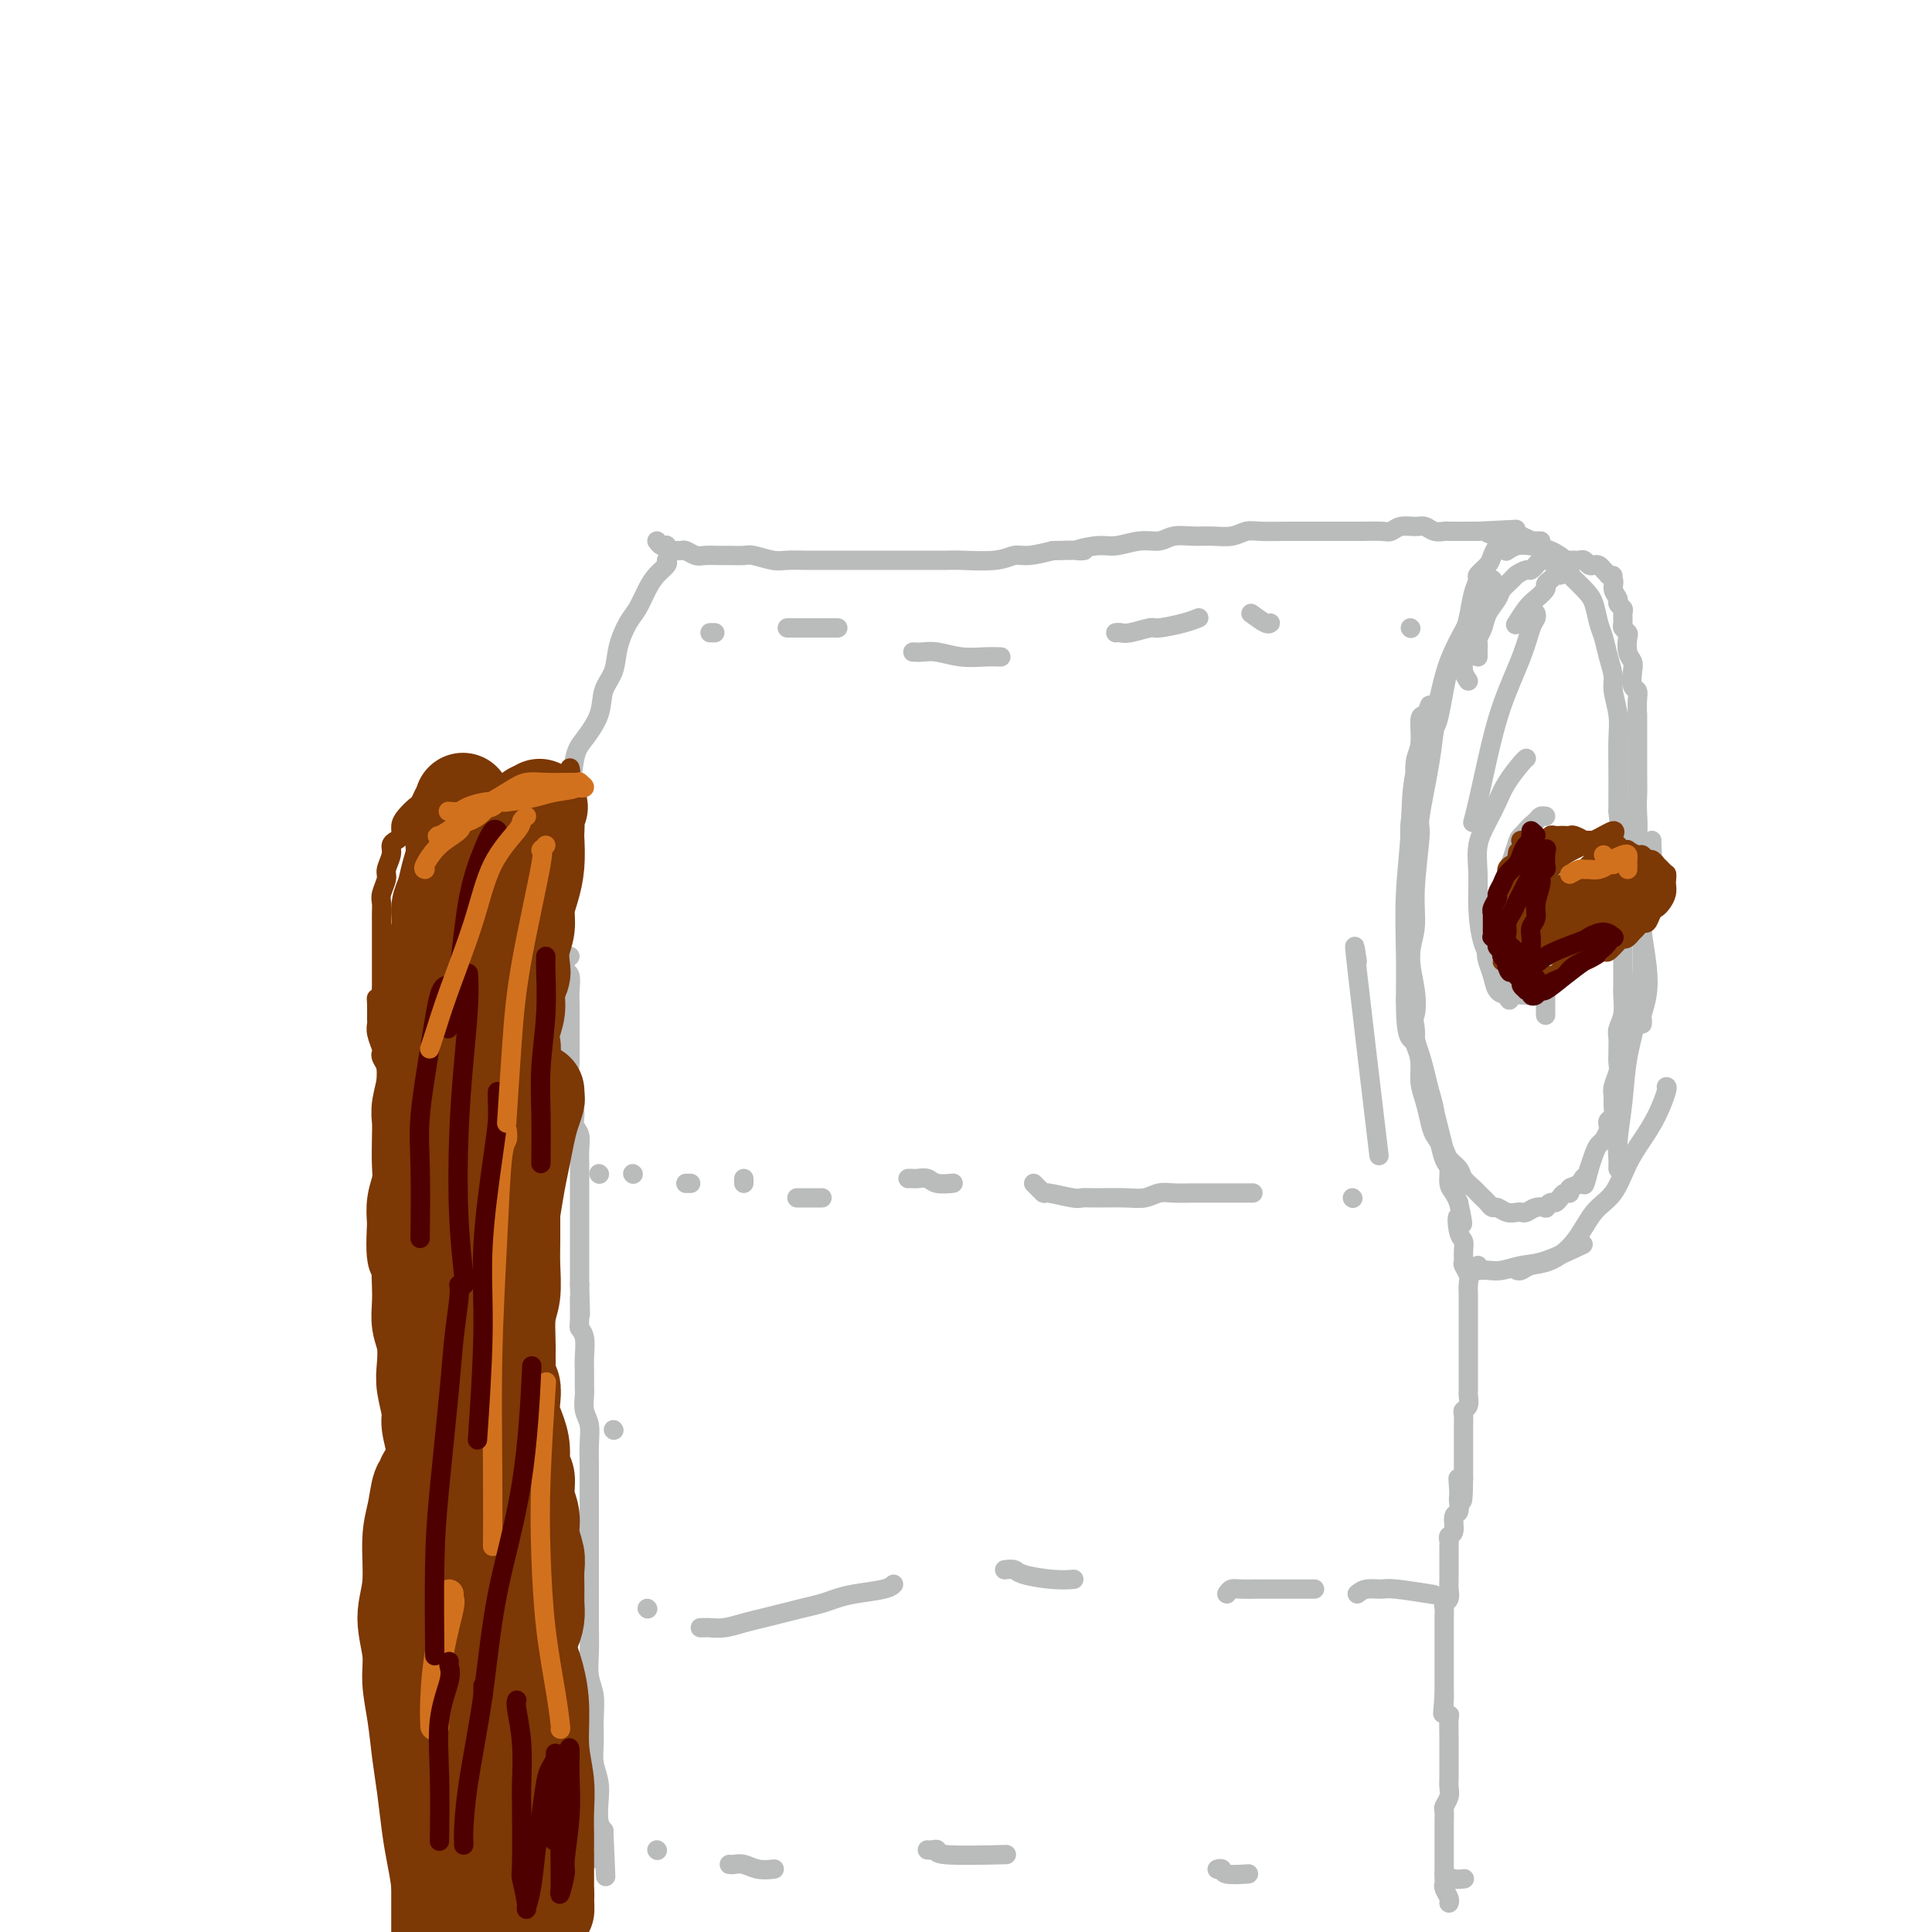 <svg viewBox='0 0 400 400' version='1.1' xmlns='http://www.w3.org/2000/svg' xmlns:xlink='http://www.w3.org/1999/xlink'><g fill='none' stroke='#BABBBB' stroke-width='4' stroke-linecap='round' stroke-linejoin='round'><path d='M138,116c0.179,0.259 0.358,0.518 0,1c-0.358,0.482 -1.252,1.187 -2,2c-0.748,0.813 -1.351,1.732 -2,3c-0.649,1.268 -1.344,2.883 -2,4c-0.656,1.117 -1.273,1.736 -2,3c-0.727,1.264 -1.563,3.175 -2,5c-0.437,1.825 -0.474,3.566 -1,5c-0.526,1.434 -1.541,2.562 -2,4c-0.459,1.438 -0.362,3.184 -1,5c-0.638,1.816 -2.012,3.700 -3,5c-0.988,1.300 -1.589,2.016 -2,4c-0.411,1.984 -0.632,5.236 -1,7c-0.368,1.764 -0.884,2.039 -1,3c-0.116,0.961 0.166,2.609 0,4c-0.166,1.391 -0.780,2.525 -1,4c-0.220,1.475 -0.045,3.292 0,5c0.045,1.708 -0.039,3.307 0,5c0.039,1.693 0.203,3.481 0,5c-0.203,1.519 -0.772,2.768 -1,5c-0.228,2.232 -0.114,5.447 0,7c0.114,1.553 0.227,1.443 0,3c-0.227,1.557 -0.793,4.780 -1,7c-0.207,2.220 -0.056,3.436 0,4c0.056,0.564 0.015,0.477 0,1c-0.015,0.523 -0.004,1.656 0,2c0.004,0.344 0.001,-0.100 0,0c-0.001,0.100 -0.000,0.743 0,1c0.000,0.257 0.000,0.129 0,0'/><path d='M118,198c-0.431,0.337 -0.862,0.674 -1,1c-0.138,0.326 0.015,0.642 0,1c-0.015,0.358 -0.200,0.757 0,1c0.200,0.243 0.786,0.330 1,1c0.214,0.670 0.057,1.923 0,3c-0.057,1.077 -0.015,1.978 0,3c0.015,1.022 0.004,2.163 0,3c-0.004,0.837 -0.002,1.368 0,2c0.002,0.632 0.004,1.365 0,2c-0.004,0.635 -0.015,1.171 0,2c0.015,0.829 0.057,1.951 0,3c-0.057,1.049 -0.212,2.024 0,3c0.212,0.976 0.793,1.951 1,3c0.207,1.049 0.041,2.170 0,3c-0.041,0.830 0.041,1.367 0,2c-0.041,0.633 -0.207,1.362 0,2c0.207,0.638 0.788,1.186 1,2c0.212,0.814 0.057,1.895 0,3c-0.057,1.105 -0.015,2.233 0,3c0.015,0.767 0.004,1.172 0,2c-0.004,0.828 -0.001,2.080 0,3c0.001,0.920 0.000,1.508 0,2c-0.000,0.492 -0.000,0.887 0,2c0.000,1.113 0.000,2.945 0,4c-0.000,1.055 -0.000,1.334 0,2c0.000,0.666 0.000,1.718 0,3c-0.000,1.282 -0.000,2.795 0,4c0.000,1.205 0.000,2.103 0,3'/><path d='M120,266c0.305,10.984 0.068,4.444 0,3c-0.068,-1.444 0.034,2.206 0,4c-0.034,1.794 -0.205,1.730 0,2c0.205,0.270 0.787,0.872 1,2c0.213,1.128 0.056,2.781 0,4c-0.056,1.219 -0.011,2.005 0,3c0.011,0.995 -0.011,2.197 0,3c0.011,0.803 0.056,1.205 0,2c-0.056,0.795 -0.211,1.984 0,3c0.211,1.016 0.789,1.860 1,3c0.211,1.140 0.057,2.576 0,4c-0.057,1.424 -0.015,2.835 0,4c0.015,1.165 0.004,2.082 0,3c-0.004,0.918 -0.001,1.836 0,3c0.001,1.164 0.000,2.572 0,4c-0.000,1.428 -0.000,2.874 0,4c0.000,1.126 -0.000,1.931 0,3c0.000,1.069 0.000,2.402 0,4c-0.000,1.598 -0.001,3.459 0,5c0.001,1.541 0.004,2.760 0,4c-0.004,1.240 -0.015,2.501 0,4c0.015,1.499 0.057,3.237 0,5c-0.057,1.763 -0.212,3.552 0,5c0.212,1.448 0.793,2.554 1,4c0.207,1.446 0.042,3.232 0,5c-0.042,1.768 0.041,3.517 0,5c-0.041,1.483 -0.204,2.701 0,4c0.204,1.299 0.776,2.678 1,4c0.224,1.322 0.099,2.587 0,4c-0.099,1.413 -0.171,2.975 0,4c0.171,1.025 0.586,1.512 1,2'/><path d='M125,379c0.778,17.845 0.222,5.959 0,2c-0.222,-3.959 -0.111,0.011 0,2c0.111,1.989 0.222,1.997 0,2c-0.222,0.003 -0.778,0.001 -1,0c-0.222,-0.001 -0.111,-0.000 0,0'/><path d='M136,112c0.303,0.414 0.606,0.829 1,1c0.394,0.171 0.879,0.099 1,0c0.121,-0.099 -0.123,-0.224 0,0c0.123,0.224 0.614,0.796 1,1c0.386,0.204 0.669,0.041 1,0c0.331,-0.041 0.712,0.042 1,0c0.288,-0.042 0.485,-0.207 1,0c0.515,0.207 1.350,0.788 2,1c0.650,0.212 1.117,0.056 2,0c0.883,-0.056 2.183,-0.011 3,0c0.817,0.011 1.151,-0.011 2,0c0.849,0.011 2.212,0.056 3,0c0.788,-0.056 1.001,-0.211 2,0c0.999,0.211 2.784,0.789 4,1c1.216,0.211 1.865,0.057 3,0c1.135,-0.057 2.758,-0.015 4,0c1.242,0.015 2.102,0.004 3,0c0.898,-0.004 1.832,-0.001 3,0c1.168,0.001 2.569,0.000 4,0c1.431,-0.000 2.891,0.000 4,0c1.109,-0.000 1.868,-0.000 3,0c1.132,0.000 2.638,0.001 4,0c1.362,-0.001 2.581,-0.004 4,0c1.419,0.004 3.039,0.016 4,0c0.961,-0.016 1.263,-0.060 3,0c1.737,0.060 4.909,0.222 7,0c2.091,-0.222 3.101,-0.829 4,-1c0.899,-0.171 1.685,0.094 3,0c1.315,-0.094 3.157,-0.547 5,-1'/><path d='M218,114c9.910,-0.244 5.684,0.146 5,0c-0.684,-0.146 2.175,-0.827 4,-1c1.825,-0.173 2.616,0.164 4,0c1.384,-0.164 3.359,-0.829 5,-1c1.641,-0.171 2.946,0.151 4,0c1.054,-0.151 1.857,-0.776 3,-1c1.143,-0.224 2.625,-0.046 4,0c1.375,0.046 2.644,-0.040 4,0c1.356,0.040 2.799,0.207 4,0c1.201,-0.207 2.159,-0.788 3,-1c0.841,-0.212 1.564,-0.057 3,0c1.436,0.057 3.585,0.015 5,0c1.415,-0.015 2.096,-0.004 3,0c0.904,0.004 2.031,0.001 3,0c0.969,-0.001 1.779,0.001 3,0c1.221,-0.001 2.854,-0.004 4,0c1.146,0.004 1.805,0.015 3,0c1.195,-0.015 2.925,-0.058 4,0c1.075,0.058 1.495,0.215 2,0c0.505,-0.215 1.095,-0.804 2,-1c0.905,-0.196 2.125,-0.000 3,0c0.875,0.000 1.405,-0.196 2,0c0.595,0.196 1.255,0.785 2,1c0.745,0.215 1.575,0.058 2,0c0.425,-0.058 0.446,-0.015 1,0c0.554,0.015 1.641,0.004 2,0c0.359,-0.004 -0.009,-0.001 0,0c0.009,0.001 0.394,0.000 1,0c0.606,-0.000 1.432,-0.000 2,0c0.568,0.000 0.876,0.000 1,0c0.124,-0.000 0.062,-0.000 0,0'/><path d='M306,110c14.180,-0.680 5.630,-0.379 3,0c-2.630,0.379 0.658,0.837 2,1c1.342,0.163 0.737,0.029 1,0c0.263,-0.029 1.395,0.045 2,0c0.605,-0.045 0.683,-0.208 1,0c0.317,0.208 0.874,0.788 1,1c0.126,0.212 -0.177,0.057 0,0c0.177,-0.057 0.836,-0.015 1,0c0.164,0.015 -0.166,0.004 0,0c0.166,-0.004 0.828,-0.001 1,0c0.172,0.001 -0.146,0.000 0,0c0.146,-0.000 0.756,-0.000 1,0c0.244,0.000 0.122,0.000 0,0'/><path d='M324,118c-0.455,0.424 -0.909,0.849 -1,1c-0.091,0.151 0.182,0.030 0,0c-0.182,-0.030 -0.818,0.033 -1,0c-0.182,-0.033 0.089,-0.160 0,0c-0.089,0.160 -0.537,0.608 -1,1c-0.463,0.392 -0.940,0.729 -1,1c-0.060,0.271 0.299,0.476 0,1c-0.299,0.524 -1.255,1.367 -2,2c-0.745,0.633 -1.277,1.055 -2,2c-0.723,0.945 -1.635,2.413 -2,3c-0.365,0.587 -0.182,0.294 0,0'/><path d='M306,136c0.002,-0.478 0.004,-0.956 0,-1c-0.004,-0.044 -0.013,0.348 0,0c0.013,-0.348 0.049,-1.434 0,-2c-0.049,-0.566 -0.183,-0.613 0,-1c0.183,-0.387 0.683,-1.116 1,-2c0.317,-0.884 0.451,-1.924 1,-3c0.549,-1.076 1.513,-2.187 2,-3c0.487,-0.813 0.497,-1.327 1,-2c0.503,-0.673 1.498,-1.505 2,-2c0.502,-0.495 0.512,-0.653 1,-1c0.488,-0.347 1.454,-0.881 2,-1c0.546,-0.119 0.671,0.178 1,0c0.329,-0.178 0.861,-0.832 1,-1c0.139,-0.168 -0.117,0.151 0,0c0.117,-0.151 0.605,-0.773 1,-1c0.395,-0.227 0.697,-0.061 1,0c0.303,0.061 0.606,0.016 1,0c0.394,-0.016 0.879,-0.004 1,0c0.121,0.004 -0.122,0.001 0,0c0.122,-0.001 0.610,-0.000 1,0c0.390,0.000 0.682,-0.001 1,0c0.318,0.001 0.663,0.004 1,0c0.337,-0.004 0.668,-0.015 1,0c0.332,0.015 0.666,0.056 1,0c0.334,-0.056 0.667,-0.208 1,0c0.333,0.208 0.667,0.777 1,1c0.333,0.223 0.667,0.101 1,0c0.333,-0.101 0.667,-0.181 1,0c0.333,0.181 0.667,0.623 1,1c0.333,0.377 0.667,0.688 1,1'/><path d='M333,119c2.100,0.428 0.352,-0.002 0,0c-0.352,0.002 0.694,0.434 1,1c0.306,0.566 -0.128,1.264 0,2c0.128,0.736 0.819,1.510 1,2c0.181,0.490 -0.149,0.694 0,1c0.149,0.306 0.776,0.712 1,1c0.224,0.288 0.046,0.457 0,1c-0.046,0.543 0.039,1.462 0,2c-0.039,0.538 -0.203,0.697 0,1c0.203,0.303 0.773,0.751 1,1c0.227,0.249 0.112,0.298 0,1c-0.112,0.702 -0.223,2.057 0,3c0.223,0.943 0.778,1.473 1,2c0.222,0.527 0.112,1.051 0,2c-0.112,0.949 -0.226,2.325 0,3c0.226,0.675 0.793,0.650 1,1c0.207,0.350 0.056,1.075 0,2c-0.056,0.925 -0.015,2.051 0,3c0.015,0.949 0.004,1.723 0,3c-0.004,1.277 -0.001,3.057 0,4c0.001,0.943 0.001,1.047 0,2c-0.001,0.953 -0.004,2.754 0,4c0.004,1.246 0.016,1.935 0,3c-0.016,1.065 -0.061,2.504 0,4c0.061,1.496 0.226,3.048 0,4c-0.226,0.952 -0.845,1.305 -1,2c-0.155,0.695 0.155,1.733 0,3c-0.155,1.267 -0.773,2.762 -1,4c-0.227,1.238 -0.061,2.218 0,3c0.061,0.782 0.017,1.366 0,2c-0.017,0.634 -0.009,1.317 0,2'/><path d='M337,188c-0.532,7.016 -0.861,3.057 -1,2c-0.139,-1.057 -0.089,0.789 0,2c0.089,1.211 0.216,1.788 0,2c-0.216,0.212 -0.776,0.061 -1,0c-0.224,-0.061 -0.112,-0.030 0,0'/><path d='M304,141c-0.423,-0.646 -0.846,-1.292 -1,-2c-0.154,-0.708 -0.038,-1.479 0,-2c0.038,-0.521 -0.001,-0.793 0,-1c0.001,-0.207 0.043,-0.350 0,-1c-0.043,-0.650 -0.171,-1.808 0,-3c0.171,-1.192 0.641,-2.417 1,-4c0.359,-1.583 0.606,-3.525 1,-5c0.394,-1.475 0.933,-2.482 1,-3c0.067,-0.518 -0.339,-0.545 0,-1c0.339,-0.455 1.424,-1.338 2,-2c0.576,-0.662 0.645,-1.102 1,-2c0.355,-0.898 0.996,-2.252 2,-3c1.004,-0.748 2.369,-0.888 3,-1c0.631,-0.112 0.527,-0.194 1,0c0.473,0.194 1.523,0.664 2,1c0.477,0.336 0.379,0.539 1,1c0.621,0.461 1.959,1.180 3,2c1.041,0.820 1.785,1.741 3,3c1.215,1.259 2.903,2.857 4,4c1.097,1.143 1.604,1.832 2,3c0.396,1.168 0.679,2.814 1,4c0.321,1.186 0.678,1.913 1,3c0.322,1.087 0.608,2.536 1,4c0.392,1.464 0.890,2.943 1,4c0.110,1.057 -0.167,1.693 0,3c0.167,1.307 0.777,3.287 1,5c0.223,1.713 0.060,3.160 0,5c-0.060,1.840 -0.016,4.072 0,6c0.016,1.928 0.005,3.551 0,5c-0.005,1.449 -0.002,2.725 0,4'/><path d='M335,168c0.773,7.386 0.206,4.352 0,4c-0.206,-0.352 -0.051,1.978 0,4c0.051,2.022 -0.000,3.737 0,5c0.000,1.263 0.053,2.074 0,3c-0.053,0.926 -0.210,1.967 0,3c0.210,1.033 0.788,2.058 1,3c0.212,0.942 0.057,1.800 0,3c-0.057,1.200 -0.015,2.742 0,4c0.015,1.258 0.005,2.230 0,3c-0.005,0.770 -0.005,1.337 0,2c0.005,0.663 0.015,1.423 0,2c-0.015,0.577 -0.057,0.971 0,2c0.057,1.029 0.211,2.695 0,4c-0.211,1.305 -0.789,2.251 -1,3c-0.211,0.749 -0.056,1.302 0,2c0.056,0.698 0.011,1.542 0,2c-0.011,0.458 0.011,0.531 0,1c-0.011,0.469 -0.056,1.333 0,2c0.056,0.667 0.212,1.138 0,2c-0.212,0.862 -0.793,2.115 -1,3c-0.207,0.885 -0.042,1.403 0,2c0.042,0.597 -0.041,1.272 0,2c0.041,0.728 0.204,1.508 0,2c-0.204,0.492 -0.776,0.695 -1,1c-0.224,0.305 -0.101,0.713 0,1c0.101,0.287 0.181,0.452 0,1c-0.181,0.548 -0.623,1.478 -1,2c-0.377,0.522 -0.689,0.635 -1,1c-0.311,0.365 -0.622,0.983 -1,2c-0.378,1.017 -0.822,2.433 -1,3c-0.178,0.567 -0.089,0.283 0,0'/><path d='M329,242c-1.282,5.354 -0.988,2.740 -1,2c-0.012,-0.740 -0.332,0.393 -1,1c-0.668,0.607 -1.685,0.689 -2,1c-0.315,0.311 0.071,0.853 0,1c-0.071,0.147 -0.597,-0.100 -1,0c-0.403,0.100 -0.681,0.549 -1,1c-0.319,0.451 -0.680,0.904 -1,1c-0.320,0.096 -0.600,-0.167 -1,0c-0.400,0.167 -0.919,0.763 -1,1c-0.081,0.237 0.277,0.116 0,0c-0.277,-0.116 -1.190,-0.226 -2,0c-0.810,0.226 -1.516,0.789 -2,1c-0.484,0.211 -0.745,0.072 -1,0c-0.255,-0.072 -0.502,-0.075 -1,0c-0.498,0.075 -1.247,0.227 -2,0c-0.753,-0.227 -1.512,-0.835 -2,-1c-0.488,-0.165 -0.707,0.111 -1,0c-0.293,-0.111 -0.660,-0.610 -1,-1c-0.340,-0.390 -0.653,-0.671 -1,-1c-0.347,-0.329 -0.727,-0.707 -1,-1c-0.273,-0.293 -0.439,-0.500 -1,-1c-0.561,-0.500 -1.516,-1.292 -2,-2c-0.484,-0.708 -0.497,-1.333 -1,-2c-0.503,-0.667 -1.497,-1.378 -2,-2c-0.503,-0.622 -0.517,-1.156 -1,-2c-0.483,-0.844 -1.435,-1.999 -2,-3c-0.565,-1.001 -0.743,-1.848 -1,-3c-0.257,-1.152 -0.595,-2.608 -1,-4c-0.405,-1.392 -0.878,-2.721 -1,-4c-0.122,-1.279 0.108,-2.508 0,-4c-0.108,-1.492 -0.554,-3.246 -1,-5'/><path d='M293,215c-0.640,-4.017 -0.239,-4.059 0,-5c0.239,-0.941 0.317,-2.782 0,-5c-0.317,-2.218 -1.029,-4.813 -1,-7c0.029,-2.187 0.799,-3.965 1,-6c0.201,-2.035 -0.167,-4.325 0,-8c0.167,-3.675 0.870,-8.734 1,-11c0.130,-2.266 -0.313,-1.738 0,-4c0.313,-2.262 1.382,-7.316 2,-11c0.618,-3.684 0.785,-6.000 1,-7c0.215,-1.000 0.477,-0.684 1,-3c0.523,-2.316 1.306,-7.263 2,-10c0.694,-2.737 1.299,-3.262 2,-4c0.701,-0.738 1.498,-1.688 2,-3c0.502,-1.312 0.708,-2.986 1,-4c0.292,-1.014 0.670,-1.368 1,-2c0.330,-0.632 0.611,-1.542 1,-2c0.389,-0.458 0.886,-0.464 1,-1c0.114,-0.536 -0.154,-1.603 0,-2c0.154,-0.397 0.732,-0.123 1,0c0.268,0.123 0.227,0.097 0,0c-0.227,-0.097 -0.639,-0.264 -1,0c-0.361,0.264 -0.671,0.961 -1,2c-0.329,1.039 -0.675,2.421 -2,5c-1.325,2.579 -3.627,6.355 -5,10c-1.373,3.645 -1.818,7.160 -3,11c-1.182,3.840 -3.101,8.004 -4,12c-0.899,3.996 -0.777,7.824 -1,12c-0.223,4.176 -0.791,8.701 -1,13c-0.209,4.299 -0.060,8.371 0,12c0.060,3.629 0.030,6.814 0,10'/><path d='M291,207c0.010,8.895 1.033,7.632 2,9c0.967,1.368 1.876,5.368 3,10c1.124,4.632 2.464,9.895 3,12c0.536,2.105 0.268,1.053 0,0'/><path d='M296,146c-0.301,0.862 -0.601,1.723 -1,2c-0.399,0.277 -0.895,-0.031 -1,1c-0.105,1.031 0.182,3.401 0,5c-0.182,1.599 -0.833,2.426 -1,4c-0.167,1.574 0.152,3.895 0,6c-0.152,2.105 -0.773,3.994 -1,6c-0.227,2.006 -0.061,4.127 0,6c0.061,1.873 0.016,3.496 0,5c-0.016,1.504 -0.004,2.888 0,4c0.004,1.112 0.001,1.952 0,3c-0.001,1.048 -0.001,2.305 0,4c0.001,1.695 0.004,3.830 0,5c-0.004,1.170 -0.016,1.377 0,3c0.016,1.623 0.060,4.663 0,6c-0.060,1.337 -0.223,0.970 0,2c0.223,1.030 0.833,3.457 1,5c0.167,1.543 -0.109,2.203 0,3c0.109,0.797 0.602,1.731 1,3c0.398,1.269 0.699,2.873 1,4c0.301,1.127 0.602,1.776 1,3c0.398,1.224 0.894,3.021 1,4c0.106,0.979 -0.178,1.139 0,2c0.178,0.861 0.817,2.422 1,3c0.183,0.578 -0.092,0.171 0,1c0.092,0.829 0.549,2.893 1,4c0.451,1.107 0.894,1.255 1,2c0.106,0.745 -0.125,2.085 0,3c0.125,0.915 0.607,1.404 1,2c0.393,0.596 0.696,1.298 1,2'/><path d='M302,249c1.563,7.176 0.472,3.614 0,3c-0.472,-0.614 -0.324,1.718 0,3c0.324,1.282 0.823,1.512 1,2c0.177,0.488 0.033,1.233 0,2c-0.033,0.767 0.044,1.557 0,2c-0.044,0.443 -0.208,0.540 0,1c0.208,0.460 0.788,1.282 1,2c0.212,0.718 0.057,1.330 0,2c-0.057,0.670 -0.015,1.397 0,2c0.015,0.603 0.004,1.083 0,2c-0.004,0.917 -0.001,2.272 0,3c0.001,0.728 0.000,0.829 0,1c-0.000,0.171 -0.000,0.412 0,1c0.000,0.588 0.000,1.521 0,2c-0.000,0.479 -0.000,0.502 0,1c0.000,0.498 0.000,1.471 0,2c-0.000,0.529 -0.000,0.613 0,1c0.000,0.387 0.001,1.077 0,2c-0.001,0.923 -0.004,2.079 0,3c0.004,0.921 0.015,1.608 0,2c-0.015,0.392 -0.057,0.490 0,1c0.057,0.510 0.211,1.431 0,2c-0.211,0.569 -0.789,0.784 -1,1c-0.211,0.216 -0.057,0.432 0,1c0.057,0.568 0.015,1.489 0,2c-0.015,0.511 -0.004,0.613 0,1c0.004,0.387 0.001,1.060 0,2c-0.001,0.940 -0.000,2.149 0,3c0.000,0.851 0.000,1.345 0,2c-0.000,0.655 -0.000,1.473 0,2c0.000,0.527 0.000,0.764 0,1'/><path d='M303,306c-0.071,9.014 -0.750,3.050 -1,1c-0.250,-2.050 -0.071,-0.184 0,1c0.071,1.184 0.034,1.687 0,2c-0.034,0.313 -0.065,0.437 0,1c0.065,0.563 0.228,1.566 0,2c-0.228,0.434 -0.846,0.300 -1,1c-0.154,0.700 0.155,2.233 0,3c-0.155,0.767 -0.774,0.769 -1,1c-0.226,0.231 -0.061,0.692 0,1c0.061,0.308 0.016,0.463 0,1c-0.016,0.537 -0.004,1.456 0,2c0.004,0.544 0.001,0.712 0,1c-0.001,0.288 0.001,0.697 0,1c-0.001,0.303 -0.004,0.501 0,1c0.004,0.499 0.015,1.298 0,2c-0.015,0.702 -0.057,1.305 0,2c0.057,0.695 0.211,1.482 0,2c-0.211,0.518 -0.789,0.769 -1,1c-0.211,0.231 -0.057,0.443 0,1c0.057,0.557 0.015,1.459 0,2c-0.015,0.541 -0.004,0.722 0,1c0.004,0.278 0.001,0.655 0,1c-0.001,0.345 -0.000,0.660 0,1c0.000,0.340 0.000,0.706 0,1c-0.000,0.294 -0.000,0.515 0,1c0.000,0.485 0.000,1.232 0,2c-0.000,0.768 -0.000,1.557 0,2c0.000,0.443 0.000,0.542 0,1c-0.000,0.458 -0.000,1.277 0,2c0.000,0.723 0.000,1.349 0,2c-0.000,0.651 -0.000,1.325 0,2'/><path d='M299,351c-0.603,7.083 -0.109,2.289 0,1c0.109,-1.289 -0.167,0.926 0,2c0.167,1.074 0.777,1.008 1,1c0.223,-0.008 0.060,0.042 0,1c-0.060,0.958 -0.016,2.824 0,4c0.016,1.176 0.004,1.662 0,2c-0.004,0.338 -0.001,0.527 0,1c0.001,0.473 0.001,1.229 0,2c-0.001,0.771 -0.004,1.559 0,2c0.004,0.441 0.015,0.537 0,1c-0.015,0.463 -0.057,1.294 0,2c0.057,0.706 0.211,1.287 0,2c-0.211,0.713 -0.789,1.557 -1,2c-0.211,0.443 -0.057,0.486 0,1c0.057,0.514 0.015,1.500 0,2c-0.015,0.500 -0.004,0.514 0,1c0.004,0.486 0.001,1.443 0,2c-0.001,0.557 -0.000,0.713 0,1c0.000,0.287 0.000,0.706 0,1c-0.000,0.294 -0.000,0.464 0,1c0.000,0.536 0.000,1.439 0,2c-0.000,0.561 -0.001,0.779 0,1c0.001,0.221 0.004,0.444 0,1c-0.004,0.556 -0.015,1.445 0,2c0.015,0.555 0.057,0.776 0,1c-0.057,0.224 -0.211,0.452 0,1c0.211,0.548 0.788,1.417 1,2c0.212,0.583 0.061,0.881 0,1c-0.061,0.119 -0.030,0.060 0,0'/><path d='M306,262c0.043,0.421 0.086,0.841 0,1c-0.086,0.159 -0.302,0.056 0,0c0.302,-0.056 1.122,-0.065 2,0c0.878,0.065 1.813,0.202 3,0c1.188,-0.202 2.628,-0.745 4,-1c1.372,-0.255 2.677,-0.223 5,-1c2.323,-0.777 5.664,-2.365 7,-3c1.336,-0.635 0.668,-0.318 0,0'/><path d='M314,263c0.284,0.104 0.567,0.208 1,0c0.433,-0.208 1.015,-0.727 2,-1c0.985,-0.273 2.374,-0.298 4,-1c1.626,-0.702 3.488,-2.080 5,-4c1.512,-1.920 2.673,-4.381 4,-6c1.327,-1.619 2.818,-2.395 4,-4c1.182,-1.605 2.054,-4.038 3,-6c0.946,-1.962 1.966,-3.454 3,-5c1.034,-1.546 2.081,-3.146 3,-5c0.919,-1.854 1.709,-3.961 2,-5c0.291,-1.039 0.083,-1.011 0,-1c-0.083,0.011 -0.042,0.006 0,0'/><path d='M335,242c-0.007,-0.381 -0.014,-0.763 0,-1c0.014,-0.237 0.049,-0.331 0,-1c-0.049,-0.669 -0.181,-1.914 0,-4c0.181,-2.086 0.675,-5.013 1,-8c0.325,-2.987 0.482,-6.035 1,-9c0.518,-2.965 1.396,-5.847 2,-9c0.604,-3.153 0.932,-6.578 1,-10c0.068,-3.422 -0.125,-6.840 0,-10c0.125,-3.160 0.570,-6.062 1,-8c0.430,-1.938 0.847,-2.911 1,-4c0.153,-1.089 0.041,-2.293 0,-3c-0.041,-0.707 -0.012,-0.916 0,-1c0.012,-0.084 0.006,-0.042 0,0'/><path d='M340,212c0.028,-0.396 0.056,-0.791 0,-1c-0.056,-0.209 -0.197,-0.231 0,-1c0.197,-0.769 0.733,-2.286 1,-4c0.267,-1.714 0.264,-3.627 0,-6c-0.264,-2.373 -0.789,-5.207 -1,-7c-0.211,-1.793 -0.109,-2.544 0,-4c0.109,-1.456 0.225,-3.618 0,-7c-0.225,-3.382 -0.792,-7.984 -1,-11c-0.208,-3.016 -0.056,-4.446 0,-6c0.056,-1.554 0.015,-3.233 0,-5c-0.015,-1.767 -0.004,-3.623 0,-5c0.004,-1.377 0.001,-2.276 0,-3c-0.001,-0.724 -0.000,-1.272 0,-2c0.000,-0.728 0.000,-1.637 0,-2c-0.000,-0.363 -0.000,-0.182 0,0'/><path d='M325,118c-0.487,-0.363 -0.973,-0.725 -1,-1c-0.027,-0.275 0.406,-0.462 0,-1c-0.406,-0.538 -1.650,-1.426 -3,-2c-1.350,-0.574 -2.805,-0.834 -4,-1c-1.195,-0.166 -2.129,-0.237 -3,0c-0.871,0.237 -1.677,0.782 -2,1c-0.323,0.218 -0.161,0.109 0,0'/><path d='M281,199c-0.444,-2.933 -0.889,-5.867 0,2c0.889,7.867 3.111,26.533 4,34c0.889,7.467 0.444,3.733 0,0'/><path d='M318,127c0.080,0.316 0.159,0.632 0,1c-0.159,0.368 -0.557,0.786 -1,2c-0.443,1.214 -0.931,3.222 -2,6c-1.069,2.778 -2.717,6.324 -4,10c-1.283,3.676 -2.199,7.480 -3,11c-0.801,3.520 -1.485,6.755 -2,9c-0.515,2.245 -0.861,3.498 -1,4c-0.139,0.502 -0.069,0.251 0,0'/><path d='M310,200c-0.227,-0.136 -0.455,-0.272 -1,-1c-0.545,-0.728 -1.408,-2.049 -2,-4c-0.592,-1.951 -0.913,-4.531 -1,-7c-0.087,-2.469 0.058,-4.827 0,-7c-0.058,-2.173 -0.321,-4.162 0,-6c0.321,-1.838 1.224,-3.526 2,-5c0.776,-1.474 1.423,-2.735 2,-4c0.577,-1.265 1.082,-2.535 2,-4c0.918,-1.465 2.247,-3.125 3,-4c0.753,-0.875 0.929,-0.964 1,-1c0.071,-0.036 0.035,-0.018 0,0'/><path d='M312,191c-0.284,-0.799 -0.567,-1.599 -1,-2c-0.433,-0.401 -1.014,-0.404 -1,-1c0.014,-0.596 0.623,-1.784 1,-3c0.377,-1.216 0.520,-2.459 1,-4c0.480,-1.541 1.295,-3.380 2,-5c0.705,-1.620 1.299,-3.023 2,-4c0.701,-0.977 1.507,-1.530 2,-2c0.493,-0.470 0.671,-0.857 1,-1c0.329,-0.143 0.808,-0.041 1,0c0.192,0.041 0.096,0.020 0,0'/><path d='M318,177c-0.006,-0.129 -0.012,-0.258 0,0c0.012,0.258 0.042,0.905 0,2c-0.042,1.095 -0.155,2.640 0,5c0.155,2.360 0.577,5.536 1,8c0.423,2.464 0.845,4.217 1,6c0.155,1.783 0.041,3.596 0,5c-0.041,1.404 -0.011,2.401 0,3c0.011,0.599 0.003,0.801 0,1c-0.003,0.199 -0.001,0.393 0,1c0.001,0.607 0.000,1.625 0,2c-0.000,0.375 -0.000,0.107 0,0c0.000,-0.107 0.000,-0.054 0,0'/><path d='M320,200c-0.303,-0.039 -0.606,-0.077 -1,1c-0.394,1.077 -0.878,3.270 -1,4c-0.122,0.730 0.120,-0.001 0,0c-0.120,0.001 -0.600,0.735 -1,1c-0.400,0.265 -0.719,0.060 -1,0c-0.281,-0.060 -0.524,0.027 -1,0c-0.476,-0.027 -1.185,-0.166 -2,-1c-0.815,-0.834 -1.737,-2.364 -2,-3c-0.263,-0.636 0.131,-0.378 0,-2c-0.131,-1.622 -0.789,-5.123 -1,-7c-0.211,-1.877 0.023,-2.130 0,-3c-0.023,-0.870 -0.303,-2.356 0,-4c0.303,-1.644 1.190,-3.444 2,-5c0.810,-1.556 1.543,-2.867 2,-4c0.457,-1.133 0.637,-2.086 1,-3c0.363,-0.914 0.908,-1.787 1,-2c0.092,-0.213 -0.269,0.235 0,0c0.269,-0.235 1.166,-1.151 1,-1c-0.166,0.151 -1.397,1.370 -2,2c-0.603,0.630 -0.579,0.672 -1,2c-0.421,1.328 -1.286,3.944 -2,6c-0.714,2.056 -1.275,3.552 -2,6c-0.725,2.448 -1.614,5.846 -2,8c-0.386,2.154 -0.268,3.062 0,4c0.268,0.938 0.688,1.906 1,3c0.312,1.094 0.518,2.312 1,3c0.482,0.688 1.241,0.844 2,1'/><path d='M312,206c0.693,1.835 0.424,0.922 1,0c0.576,-0.922 1.996,-1.852 3,-3c1.004,-1.148 1.590,-2.513 2,-4c0.410,-1.487 0.642,-3.096 1,-5c0.358,-1.904 0.842,-4.104 1,-5c0.158,-0.896 -0.009,-0.488 0,-1c0.009,-0.512 0.195,-1.946 0,-3c-0.195,-1.054 -0.770,-1.730 -1,-2c-0.230,-0.270 -0.115,-0.135 0,0'/></g>
<g fill='none' stroke='#7C3805' stroke-width='4' stroke-linecap='round' stroke-linejoin='round'><path d='M315,174c-0.119,0.000 -0.238,0.000 0,0c0.238,-0.000 0.834,-0.000 1,0c0.166,0.000 -0.096,0.000 0,0c0.096,-0.000 0.550,-0.000 1,0c0.450,0.000 0.895,0.001 1,0c0.105,-0.001 -0.130,-0.004 0,0c0.130,0.004 0.626,0.015 1,0c0.374,-0.015 0.625,-0.057 1,0c0.375,0.057 0.874,0.211 1,0c0.126,-0.211 -0.121,-0.788 0,-1c0.121,-0.212 0.608,-0.058 1,0c0.392,0.058 0.687,0.019 1,0c0.313,-0.019 0.643,-0.019 1,0c0.357,0.019 0.740,0.058 1,0c0.260,-0.058 0.398,-0.212 1,0c0.602,0.212 1.667,0.789 2,1c0.333,0.211 -0.065,0.057 0,0c0.065,-0.057 0.595,-0.015 1,0c0.405,0.015 0.687,0.004 1,0c0.313,-0.004 0.656,-0.002 1,0'/><path d='M331,174c2.636,-0.061 1.227,-0.212 1,0c-0.227,0.212 0.727,0.788 1,1c0.273,0.212 -0.137,0.061 0,0c0.137,-0.061 0.820,-0.030 1,0c0.180,0.030 -0.144,0.061 0,0c0.144,-0.061 0.755,-0.212 1,0c0.245,0.212 0.122,0.789 0,1c-0.122,0.211 -0.245,0.055 0,0c0.245,-0.055 0.857,-0.011 1,0c0.143,0.011 -0.183,-0.012 0,0c0.183,0.012 0.875,0.060 1,0c0.125,-0.060 -0.318,-0.227 0,0c0.318,0.227 1.396,0.849 2,1c0.604,0.151 0.736,-0.171 1,0c0.264,0.171 0.662,0.833 1,1c0.338,0.167 0.616,-0.161 1,0c0.384,0.161 0.873,0.813 1,1c0.127,0.187 -0.110,-0.090 0,0c0.110,0.090 0.565,0.548 1,1c0.435,0.452 0.849,0.897 1,1c0.151,0.103 0.037,-0.138 0,0c-0.037,0.138 0.001,0.653 0,1c-0.001,0.347 -0.042,0.525 0,1c0.042,0.475 0.166,1.245 0,2c-0.166,0.755 -0.622,1.494 -1,2c-0.378,0.506 -0.679,0.780 -1,1c-0.321,0.220 -0.663,0.388 -1,1c-0.337,0.612 -0.668,1.669 -1,2c-0.332,0.331 -0.666,-0.065 -1,0c-0.334,0.065 -0.667,0.590 -1,1c-0.333,0.410 -0.667,0.705 -1,1'/><path d='M338,193c-1.544,2.090 -1.904,1.316 -2,1c-0.096,-0.316 0.073,-0.173 0,0c-0.073,0.173 -0.388,0.375 -1,1c-0.612,0.625 -1.519,1.673 -2,2c-0.481,0.327 -0.534,-0.066 -1,0c-0.466,0.066 -1.343,0.591 -2,1c-0.657,0.409 -1.093,0.702 -2,1c-0.907,0.298 -2.284,0.602 -3,1c-0.716,0.398 -0.770,0.892 -1,1c-0.230,0.108 -0.634,-0.168 -1,0c-0.366,0.168 -0.693,0.781 -1,1c-0.307,0.219 -0.594,0.046 -1,0c-0.406,-0.046 -0.931,0.037 -1,0c-0.069,-0.037 0.318,-0.192 0,0c-0.318,0.192 -1.342,0.732 -2,1c-0.658,0.268 -0.950,0.265 -1,0c-0.050,-0.265 0.141,-0.791 0,-1c-0.141,-0.209 -0.616,-0.102 -1,0c-0.384,0.102 -0.677,0.197 -1,0c-0.323,-0.197 -0.675,-0.687 -1,-1c-0.325,-0.313 -0.624,-0.450 -1,-1c-0.376,-0.550 -0.830,-1.512 -1,-2c-0.170,-0.488 -0.057,-0.501 0,-1c0.057,-0.499 0.056,-1.485 0,-2c-0.056,-0.515 -0.169,-0.561 0,-1c0.169,-0.439 0.620,-1.272 1,-2c0.380,-0.728 0.690,-1.350 1,-2c0.310,-0.650 0.619,-1.329 1,-2c0.381,-0.671 0.833,-1.335 1,-2c0.167,-0.665 0.048,-1.333 0,-2c-0.048,-0.667 -0.024,-1.334 0,-2'/><path d='M316,182c0.844,-2.019 0.956,-1.066 1,-1c0.044,0.066 0.022,-0.756 0,-1c-0.022,-0.244 -0.044,0.089 0,0c0.044,-0.089 0.154,-0.598 0,-1c-0.154,-0.402 -0.570,-0.695 -1,0c-0.430,0.695 -0.872,2.378 -1,3c-0.128,0.622 0.058,0.182 0,1c-0.058,0.818 -0.359,2.895 -1,4c-0.641,1.105 -1.622,1.239 -2,2c-0.378,0.761 -0.154,2.150 0,3c0.154,0.850 0.237,1.161 0,2c-0.237,0.839 -0.796,2.207 -1,3c-0.204,0.793 -0.055,1.011 0,1c0.055,-0.011 0.015,-0.249 0,0c-0.015,0.249 -0.004,0.987 0,1c0.004,0.013 0.001,-0.699 0,-1c-0.001,-0.301 -0.001,-0.193 0,-1c0.001,-0.807 0.004,-2.531 0,-3c-0.004,-0.469 -0.016,0.316 0,-1c0.016,-1.316 0.060,-4.735 0,-6c-0.060,-1.265 -0.222,-0.377 0,-1c0.222,-0.623 0.830,-2.758 1,-4c0.170,-1.242 -0.099,-1.591 0,-2c0.099,-0.409 0.565,-0.879 1,-1c0.435,-0.121 0.839,0.108 1,0c0.161,-0.108 0.081,-0.554 0,-1'/><path d='M314,178c0.464,-3.025 0.124,-1.088 0,0c-0.124,1.088 -0.033,1.328 0,2c0.033,0.672 0.009,1.778 0,3c-0.009,1.222 -0.002,2.562 0,4c0.002,1.438 -0.001,2.975 0,4c0.001,1.025 0.007,1.540 0,2c-0.007,0.460 -0.026,0.866 0,1c0.026,0.134 0.096,-0.005 0,0c-0.096,0.005 -0.360,0.154 0,0c0.360,-0.154 1.343,-0.612 3,-2c1.657,-1.388 3.988,-3.705 6,-6c2.012,-2.295 3.704,-4.568 5,-6c1.296,-1.432 2.194,-2.025 3,-3c0.806,-0.975 1.520,-2.333 2,-3c0.480,-0.667 0.727,-0.643 1,-1c0.273,-0.357 0.571,-1.095 0,-1c-0.571,0.095 -2.012,1.022 -4,2c-1.988,0.978 -4.523,2.006 -6,3c-1.477,0.994 -1.895,1.954 -3,3c-1.105,1.046 -2.897,2.177 -4,3c-1.103,0.823 -1.515,1.339 -2,2c-0.485,0.661 -1.042,1.469 -1,2c0.042,0.531 0.682,0.786 1,1c0.318,0.214 0.315,0.389 1,0c0.685,-0.389 2.060,-1.341 3,-2c0.940,-0.659 1.445,-1.023 3,-2c1.555,-0.977 4.158,-2.565 6,-4c1.842,-1.435 2.921,-2.718 4,-4'/><path d='M332,176c2.862,-2.021 1.516,-1.075 1,-1c-0.516,0.075 -0.203,-0.721 0,-1c0.203,-0.279 0.294,-0.042 0,0c-0.294,0.042 -0.975,-0.112 -2,0c-1.025,0.112 -2.393,0.491 -4,1c-1.607,0.509 -3.452,1.148 -5,2c-1.548,0.852 -2.800,1.916 -4,3c-1.200,1.084 -2.347,2.186 -3,3c-0.653,0.814 -0.813,1.338 -1,2c-0.187,0.662 -0.402,1.461 0,2c0.402,0.539 1.420,0.818 2,1c0.580,0.182 0.722,0.267 2,0c1.278,-0.267 3.691,-0.887 6,-2c2.309,-1.113 4.514,-2.721 6,-4c1.486,-1.279 2.253,-2.230 3,-3c0.747,-0.770 1.473,-1.360 2,-2c0.527,-0.640 0.853,-1.329 0,-1c-0.853,0.329 -2.887,1.676 -5,3c-2.113,1.324 -4.304,2.627 -6,4c-1.696,1.373 -2.895,2.818 -4,4c-1.105,1.182 -2.114,2.103 -3,3c-0.886,0.897 -1.650,1.770 -2,2c-0.350,0.230 -0.288,-0.184 0,0c0.288,0.184 0.800,0.964 1,1c0.200,0.036 0.087,-0.673 1,-1c0.913,-0.327 2.853,-0.273 5,-1c2.147,-0.727 4.501,-2.234 6,-4c1.499,-1.766 2.143,-3.790 3,-5c0.857,-1.210 1.929,-1.605 3,-2'/><path d='M334,180c2.072,-1.930 1.251,-1.256 1,-1c-0.251,0.256 0.067,0.092 0,0c-0.067,-0.092 -0.518,-0.114 -2,1c-1.482,1.114 -3.994,3.363 -6,5c-2.006,1.637 -3.505,2.664 -5,4c-1.495,1.336 -2.985,2.983 -4,4c-1.015,1.017 -1.555,1.405 -2,2c-0.445,0.595 -0.794,1.396 -1,2c-0.206,0.604 -0.270,1.011 0,1c0.270,-0.011 0.874,-0.439 2,-1c1.126,-0.561 2.775,-1.253 5,-2c2.225,-0.747 5.026,-1.547 7,-3c1.974,-1.453 3.120,-3.558 4,-5c0.880,-1.442 1.495,-2.222 2,-3c0.505,-0.778 0.900,-1.554 1,-2c0.100,-0.446 -0.095,-0.563 0,-1c0.095,-0.437 0.478,-1.194 0,-1c-0.478,0.194 -1.819,1.340 -3,2c-1.181,0.660 -2.202,0.834 -4,2c-1.798,1.166 -4.375,3.322 -6,5c-1.625,1.678 -2.300,2.877 -3,4c-0.700,1.123 -1.425,2.170 -2,3c-0.575,0.830 -1.001,1.443 -1,2c0.001,0.557 0.429,1.059 1,1c0.571,-0.059 1.286,-0.679 2,-1c0.714,-0.321 1.427,-0.344 3,-1c1.573,-0.656 4.004,-1.944 6,-3c1.996,-1.056 3.556,-1.881 5,-3c1.444,-1.119 2.774,-2.532 4,-4c1.226,-1.468 2.350,-2.991 3,-4c0.650,-1.009 0.825,-1.505 1,-2'/><path d='M342,181c1.227,-1.775 0.294,-1.214 0,-1c-0.294,0.214 0.052,0.081 0,0c-0.052,-0.081 -0.503,-0.111 -1,0c-0.497,0.111 -1.040,0.363 -2,1c-0.960,0.637 -2.336,1.658 -4,3c-1.664,1.342 -3.616,3.004 -5,4c-1.384,0.996 -2.201,1.325 -3,2c-0.799,0.675 -1.581,1.695 -2,2c-0.419,0.305 -0.475,-0.105 0,0c0.475,0.105 1.481,0.723 2,1c0.519,0.277 0.552,0.211 1,0c0.448,-0.211 1.311,-0.567 3,-1c1.689,-0.433 4.204,-0.943 6,-2c1.796,-1.057 2.872,-2.662 4,-4c1.128,-1.338 2.308,-2.409 3,-3c0.692,-0.591 0.898,-0.700 1,-1c0.102,-0.300 0.102,-0.790 0,-1c-0.102,-0.210 -0.306,-0.141 -1,0c-0.694,0.141 -1.877,0.352 -3,1c-1.123,0.648 -2.185,1.731 -4,3c-1.815,1.269 -4.383,2.722 -6,4c-1.617,1.278 -2.283,2.382 -3,3c-0.717,0.618 -1.484,0.752 -2,1c-0.516,0.248 -0.780,0.610 -1,1c-0.220,0.390 -0.394,0.806 0,1c0.394,0.194 1.356,0.165 2,0c0.644,-0.165 0.968,-0.467 2,-1c1.032,-0.533 2.771,-1.298 4,-2c1.229,-0.702 1.946,-1.343 3,-2c1.054,-0.657 2.444,-1.331 3,-2c0.556,-0.669 0.278,-1.335 0,-2'/><path d='M339,186c1.710,-1.024 -1.016,0.416 -2,1c-0.984,0.584 -0.226,0.311 -1,1c-0.774,0.689 -3.078,2.340 -4,3c-0.922,0.660 -0.461,0.330 0,0'/><path d='M118,159c0.120,0.452 0.240,0.905 0,1c-0.240,0.095 -0.839,-0.167 -1,0c-0.161,0.167 0.116,0.763 0,1c-0.116,0.237 -0.623,0.116 -1,0c-0.377,-0.116 -0.622,-0.227 -1,0c-0.378,0.227 -0.890,0.793 -1,1c-0.110,0.207 0.182,0.056 0,0c-0.182,-0.056 -0.838,-0.016 -1,0c-0.162,0.016 0.169,0.008 0,0c-0.169,-0.008 -0.838,-0.016 -1,0c-0.162,0.016 0.182,0.057 0,0c-0.182,-0.057 -0.889,-0.211 -1,0c-0.111,0.211 0.373,0.789 0,1c-0.373,0.211 -1.605,0.057 -2,0c-0.395,-0.057 0.045,-0.015 0,0c-0.045,0.015 -0.575,0.004 -1,0c-0.425,-0.004 -0.743,-0.001 -1,0c-0.257,0.001 -0.451,0.000 -1,0c-0.549,-0.000 -1.452,-0.000 -2,0c-0.548,0.000 -0.739,0.000 -1,0c-0.261,-0.000 -0.591,-0.000 -1,0c-0.409,0.000 -0.897,0.000 -1,0c-0.103,-0.000 0.179,-0.000 0,0c-0.179,0.000 -0.817,0.000 -1,0c-0.183,-0.000 0.091,-0.000 0,0c-0.091,0.000 -0.545,0.000 -1,0'/><path d='M99,163c-2.892,0.619 -0.620,0.166 0,0c0.620,-0.166 -0.410,-0.044 -1,0c-0.590,0.044 -0.739,0.011 -1,0c-0.261,-0.011 -0.632,0.001 -1,0c-0.368,-0.001 -0.732,-0.014 -1,0c-0.268,0.014 -0.439,0.054 -1,0c-0.561,-0.054 -1.513,-0.204 -2,0c-0.487,0.204 -0.511,0.761 -1,1c-0.489,0.239 -1.444,0.161 -2,0c-0.556,-0.161 -0.713,-0.405 -1,0c-0.287,0.405 -0.703,1.460 -1,2c-0.297,0.540 -0.475,0.564 -1,1c-0.525,0.436 -1.399,1.282 -2,2c-0.601,0.718 -0.931,1.308 -1,2c-0.069,0.692 0.121,1.488 0,2c-0.121,0.512 -0.553,0.741 -1,1c-0.447,0.259 -0.908,0.548 -1,1c-0.092,0.452 0.186,1.065 0,2c-0.186,0.935 -0.834,2.190 -1,3c-0.166,0.810 0.152,1.176 0,2c-0.152,0.824 -0.773,2.107 -1,3c-0.227,0.893 -0.061,1.398 0,2c0.061,0.602 0.016,1.302 0,2c-0.016,0.698 -0.004,1.395 0,2c0.004,0.605 0.001,1.117 0,2c-0.001,0.883 -0.000,2.137 0,3c0.000,0.863 0.000,1.333 0,2c-0.000,0.667 -0.000,1.529 0,2c0.000,0.471 0.000,0.550 0,1c-0.000,0.450 -0.000,1.271 0,2c0.000,0.729 0.000,1.364 0,2'/><path d='M79,205c-0.536,5.079 -0.877,2.777 -1,2c-0.123,-0.777 -0.029,-0.030 0,1c0.029,1.030 -0.006,2.342 0,3c0.006,0.658 0.053,0.662 0,1c-0.053,0.338 -0.207,1.011 0,2c0.207,0.989 0.773,2.295 1,3c0.227,0.705 0.113,0.808 0,1c-0.113,0.192 -0.227,0.473 0,1c0.227,0.527 0.793,1.301 1,2c0.207,0.699 0.054,1.325 0,2c-0.054,0.675 -0.011,1.400 0,2c0.011,0.600 -0.011,1.077 0,2c0.011,0.923 0.056,2.293 0,3c-0.056,0.707 -0.211,0.753 0,1c0.211,0.247 0.789,0.696 1,1c0.211,0.304 0.057,0.463 0,1c-0.057,0.537 -0.015,1.452 0,2c0.015,0.548 0.004,0.728 0,1c-0.004,0.272 -0.001,0.636 0,1c0.001,0.364 0.000,0.727 0,1c-0.000,0.273 -0.000,0.455 0,1c0.000,0.545 0.000,1.452 0,2c-0.000,0.548 -0.000,0.738 0,1c0.000,0.262 0.000,0.595 0,1c-0.000,0.405 -0.000,0.883 0,1c0.000,0.117 0.000,-0.127 0,0c-0.000,0.127 -0.000,0.625 0,1c0.000,0.375 0.000,0.626 0,1c-0.000,0.374 -0.000,0.870 0,1c0.000,0.130 0.000,-0.106 0,0c-0.000,0.106 -0.000,0.553 0,1'/><path d='M81,248c0.309,6.609 0.083,1.631 0,0c-0.083,-1.631 -0.022,0.084 0,1c0.022,0.916 0.006,1.033 0,1c-0.006,-0.033 -0.002,-0.216 0,0c0.002,0.216 0.000,0.831 0,1c-0.000,0.169 -0.000,-0.110 0,0c0.000,0.110 0.000,0.608 0,1c-0.000,0.392 -0.000,0.679 0,1c0.000,0.321 0.000,0.678 0,1c-0.000,0.322 -0.000,0.610 0,1c0.000,0.390 0.000,0.881 0,1c-0.000,0.119 -0.000,-0.136 0,0c0.000,0.136 -0.000,0.663 0,1c0.000,0.337 0.000,0.486 0,1c-0.000,0.514 -0.000,1.395 0,2c0.000,0.605 0.000,0.936 0,1c-0.000,0.064 -0.000,-0.137 0,0c0.000,0.137 0.000,0.613 0,1c-0.000,0.387 -0.000,0.684 0,1c0.000,0.316 0.000,0.651 0,1c-0.000,0.349 -0.001,0.712 0,1c0.001,0.288 0.004,0.499 0,1c-0.004,0.501 -0.015,1.290 0,2c0.015,0.710 0.057,1.341 0,2c-0.057,0.659 -0.211,1.346 0,2c0.211,0.654 0.789,1.276 1,2c0.211,0.724 0.057,1.550 0,2c-0.057,0.450 -0.015,0.523 0,1c0.015,0.477 0.004,1.359 0,2c-0.004,0.641 -0.001,1.040 0,2c0.001,0.960 0.001,2.480 0,4'/><path d='M82,285c0.155,6.249 0.041,3.371 0,3c-0.041,-0.371 -0.011,1.766 0,3c0.011,1.234 0.003,1.564 0,2c-0.003,0.436 -0.001,0.979 0,2c0.001,1.021 0.000,2.521 0,4c-0.000,1.479 0.000,2.938 0,4c-0.000,1.062 -0.000,1.728 0,3c0.000,1.272 0.001,3.152 0,5c-0.001,1.848 -0.004,3.664 0,5c0.004,1.336 0.015,2.190 0,4c-0.015,1.810 -0.057,4.575 0,7c0.057,2.425 0.212,4.510 0,6c-0.212,1.490 -0.790,2.386 -1,4c-0.210,1.614 -0.053,3.946 0,6c0.053,2.054 0.000,3.832 0,5c-0.000,1.168 0.052,1.728 0,3c-0.052,1.272 -0.210,3.258 0,5c0.210,1.742 0.787,3.241 1,5c0.213,1.759 0.061,3.777 0,5c-0.061,1.223 -0.030,1.649 0,3c0.030,1.351 0.061,3.625 0,5c-0.061,1.375 -0.212,1.852 0,3c0.212,1.148 0.789,2.969 1,4c0.211,1.031 0.057,1.273 0,2c-0.057,0.727 -0.015,1.938 0,3c0.015,1.062 0.004,1.974 0,3c-0.004,1.026 -0.001,2.164 0,3c0.001,0.836 0.000,1.368 0,2c-0.000,0.632 -0.000,1.362 0,2c0.000,0.638 0.000,1.182 0,2c-0.000,0.818 -0.000,1.909 0,3'/><path d='M83,401c0.094,18.715 -0.171,7.501 0,4c0.171,-3.501 0.778,0.711 1,3c0.222,2.289 0.060,2.656 0,3c-0.060,0.344 -0.016,0.667 0,1c0.016,0.333 0.004,0.677 0,1c-0.004,0.323 -0.001,0.625 0,1c0.001,0.375 0.000,0.821 0,1c-0.000,0.179 -0.000,0.089 0,0'/></g>
<g fill='none' stroke='#7C3805' stroke-width='20' stroke-linecap='round' stroke-linejoin='round'><path d='M89,305c-0.447,0.308 -0.894,0.616 -1,1c-0.106,0.384 0.131,0.846 0,1c-0.131,0.154 -0.628,0.002 -1,1c-0.372,0.998 -0.617,3.147 -1,5c-0.383,1.853 -0.902,3.410 -1,6c-0.098,2.590 0.225,6.212 0,9c-0.225,2.788 -1.000,4.740 -1,7c-0.000,2.260 0.773,4.828 1,7c0.227,2.172 -0.094,3.948 0,6c0.094,2.052 0.603,4.379 1,7c0.397,2.621 0.684,5.537 1,8c0.316,2.463 0.662,4.472 1,7c0.338,2.528 0.669,5.574 1,8c0.331,2.426 0.662,4.232 1,6c0.338,1.768 0.682,3.499 1,6c0.318,2.501 0.611,5.774 1,7c0.389,1.226 0.875,0.405 1,1c0.125,0.595 -0.110,2.605 0,4c0.110,1.395 0.566,2.174 1,3c0.434,0.826 0.845,1.699 1,2c0.155,0.301 0.052,0.030 0,0c-0.052,-0.030 -0.055,0.182 0,0c0.055,-0.182 0.168,-0.759 0,-3c-0.168,-2.241 -0.616,-6.145 -1,-10c-0.384,-3.855 -0.702,-7.660 -1,-12c-0.298,-4.340 -0.574,-9.215 -1,-14c-0.426,-4.785 -1.001,-9.478 -1,-14c0.001,-4.522 0.577,-8.871 1,-13c0.423,-4.129 0.692,-8.037 1,-11c0.308,-2.963 0.654,-4.982 1,-7'/><path d='M94,323c0.707,-5.816 0.973,-4.856 1,-5c0.027,-0.144 -0.185,-1.391 0,-2c0.185,-0.609 0.768,-0.580 1,0c0.232,0.580 0.115,1.711 0,3c-0.115,1.289 -0.228,2.735 0,4c0.228,1.265 0.796,2.349 1,5c0.204,2.651 0.044,6.868 0,11c-0.044,4.132 0.027,8.179 0,12c-0.027,3.821 -0.151,7.415 0,11c0.151,3.585 0.576,7.160 1,10c0.424,2.840 0.846,4.945 1,7c0.154,2.055 0.040,4.060 0,6c-0.040,1.940 -0.007,3.816 0,5c0.007,1.184 -0.012,1.674 0,2c0.012,0.326 0.055,0.486 0,1c-0.055,0.514 -0.207,1.383 0,1c0.207,-0.383 0.773,-2.016 1,-3c0.227,-0.984 0.116,-1.317 0,-4c-0.116,-2.683 -0.238,-7.716 0,-13c0.238,-5.284 0.837,-10.820 1,-16c0.163,-5.180 -0.110,-10.005 0,-14c0.110,-3.995 0.603,-7.162 1,-10c0.397,-2.838 0.698,-5.348 1,-7c0.302,-1.652 0.606,-2.448 1,-3c0.394,-0.552 0.879,-0.862 1,-1c0.121,-0.138 -0.122,-0.104 0,0c0.122,0.104 0.607,0.279 1,2c0.393,1.721 0.693,4.987 1,8c0.307,3.013 0.621,5.773 1,11c0.379,5.227 0.823,12.922 1,17c0.177,4.078 0.089,4.539 0,5'/><path d='M109,366c0.834,8.705 0.420,9.466 0,11c-0.420,1.534 -0.845,3.840 -1,6c-0.155,2.160 -0.042,4.174 0,6c0.042,1.826 0.011,3.464 0,5c-0.011,1.536 -0.003,2.971 0,4c0.003,1.029 0.001,1.651 0,2c-0.001,0.349 -0.000,0.425 0,1c0.000,0.575 0.000,1.649 0,1c-0.000,-0.649 -0.000,-3.021 0,-6c0.000,-2.979 -0.000,-6.563 0,-10c0.000,-3.437 0.000,-6.725 0,-10c-0.000,-3.275 -0.001,-6.536 0,-10c0.001,-3.464 0.002,-7.132 0,-10c-0.002,-2.868 -0.008,-4.937 0,-7c0.008,-2.063 0.031,-4.120 0,-5c-0.031,-0.880 -0.114,-0.583 0,-1c0.114,-0.417 0.427,-1.548 1,-1c0.573,0.548 1.407,2.774 2,5c0.593,2.226 0.943,4.452 1,7c0.057,2.548 -0.181,5.419 0,8c0.181,2.581 0.781,4.871 1,7c0.219,2.129 0.059,4.098 0,6c-0.059,1.902 -0.016,3.739 0,5c0.016,1.261 0.004,1.946 0,3c-0.004,1.054 -0.001,2.476 0,4c0.001,1.524 0.000,3.150 0,4c-0.000,0.850 -0.000,0.925 0,1'/><path d='M113,392c0.143,6.131 0.001,2.460 0,1c-0.001,-1.460 0.141,-0.707 0,0c-0.141,0.707 -0.564,1.370 -1,0c-0.436,-1.370 -0.887,-4.773 -1,-7c-0.113,-2.227 0.110,-3.278 0,-5c-0.110,-1.722 -0.554,-4.115 -1,-6c-0.446,-1.885 -0.893,-3.263 -1,-5c-0.107,-1.737 0.126,-3.833 0,-6c-0.126,-2.167 -0.611,-4.405 -1,-6c-0.389,-1.595 -0.680,-2.547 -1,-4c-0.320,-1.453 -0.668,-3.406 -1,-5c-0.332,-1.594 -0.649,-2.829 -1,-4c-0.351,-1.171 -0.738,-2.276 -1,-4c-0.262,-1.724 -0.400,-4.065 -1,-6c-0.600,-1.935 -1.662,-3.464 -2,-5c-0.338,-1.536 0.049,-3.079 0,-5c-0.049,-1.921 -0.534,-4.221 -1,-6c-0.466,-1.779 -0.913,-3.036 -1,-4c-0.087,-0.964 0.187,-1.636 0,-3c-0.187,-1.364 -0.835,-3.422 -1,-5c-0.165,-1.578 0.152,-2.677 0,-4c-0.152,-1.323 -0.773,-2.871 -1,-4c-0.227,-1.129 -0.061,-1.840 0,-3c0.061,-1.160 0.016,-2.767 0,-4c-0.016,-1.233 -0.001,-2.090 0,-3c0.001,-0.910 -0.010,-1.873 0,-3c0.010,-1.127 0.041,-2.419 0,-4c-0.041,-1.581 -0.155,-3.452 0,-5c0.155,-1.548 0.577,-2.774 1,-4'/><path d='M98,273c-0.171,-7.331 -0.098,-4.660 0,-4c0.098,0.660 0.222,-0.691 0,-3c-0.222,-2.309 -0.792,-5.577 -1,-7c-0.208,-1.423 -0.056,-1.002 0,-2c0.056,-0.998 0.016,-3.417 0,-5c-0.016,-1.583 -0.008,-2.331 0,-4c0.008,-1.669 0.016,-4.258 0,-6c-0.016,-1.742 -0.057,-2.636 0,-4c0.057,-1.364 0.211,-3.197 0,-5c-0.211,-1.803 -0.789,-3.577 -1,-5c-0.211,-1.423 -0.057,-2.495 0,-4c0.057,-1.505 0.015,-3.445 0,-5c-0.015,-1.555 -0.004,-2.727 0,-4c0.004,-1.273 0.001,-2.647 0,-4c-0.001,-1.353 -0.000,-2.684 0,-4c0.000,-1.316 0.000,-2.618 0,-4c-0.000,-1.382 -0.000,-2.846 0,-4c0.000,-1.154 0.000,-2.000 0,-3c-0.000,-1.000 -0.000,-2.154 0,-3c0.000,-0.846 0.000,-1.382 0,-2c-0.000,-0.618 -0.000,-1.316 0,-2c0.000,-0.684 0.000,-1.353 0,-2c-0.000,-0.647 -0.000,-1.271 0,-2c0.000,-0.729 0.000,-1.561 0,-2c-0.000,-0.439 -0.000,-0.485 0,-1c0.000,-0.515 0.000,-1.500 0,-2c-0.000,-0.500 -0.000,-0.515 0,-1c0.000,-0.485 0.000,-1.439 0,-2c-0.000,-0.561 -0.000,-0.728 0,-1c0.000,-0.272 0.000,-0.649 0,-1c-0.000,-0.351 -0.000,-0.675 0,-1'/><path d='M96,174c-0.309,-15.515 -0.082,-4.801 0,-1c0.082,3.801 0.018,0.690 0,-1c-0.018,-1.690 0.010,-1.960 0,-2c-0.010,-0.040 -0.059,0.148 0,0c0.059,-0.148 0.227,-0.634 0,-1c-0.227,-0.366 -0.848,-0.612 -1,0c-0.152,0.612 0.167,2.082 0,3c-0.167,0.918 -0.819,1.284 -1,2c-0.181,0.716 0.110,1.782 0,3c-0.110,1.218 -0.622,2.589 -1,4c-0.378,1.411 -0.623,2.861 -1,4c-0.377,1.139 -0.885,1.967 -1,3c-0.115,1.033 0.162,2.271 0,4c-0.162,1.729 -0.762,3.950 -1,5c-0.238,1.050 -0.115,0.930 0,2c0.115,1.070 0.223,3.328 0,5c-0.223,1.672 -0.777,2.756 -1,4c-0.223,1.244 -0.116,2.647 0,4c0.116,1.353 0.241,2.654 0,4c-0.241,1.346 -0.849,2.736 -1,4c-0.151,1.264 0.155,2.403 0,4c-0.155,1.597 -0.773,3.651 -1,5c-0.227,1.349 -0.065,1.991 0,3c0.065,1.009 0.031,2.384 0,4c-0.031,1.616 -0.060,3.475 0,5c0.060,1.525 0.208,2.718 0,4c-0.208,1.282 -0.774,2.652 -1,4c-0.226,1.348 -0.113,2.674 0,4'/><path d='M86,253c-0.547,10.997 0.584,5.988 1,5c0.416,-0.988 0.115,2.043 0,4c-0.115,1.957 -0.045,2.838 0,4c0.045,1.162 0.063,2.605 0,4c-0.063,1.395 -0.209,2.741 0,4c0.209,1.259 0.773,2.432 1,4c0.227,1.568 0.117,3.533 0,5c-0.117,1.467 -0.242,2.438 0,4c0.242,1.562 0.853,3.715 1,5c0.147,1.285 -0.168,1.701 0,3c0.168,1.299 0.818,3.482 1,5c0.182,1.518 -0.105,2.371 0,4c0.105,1.629 0.602,4.033 1,5c0.398,0.967 0.698,0.495 1,2c0.302,1.505 0.606,4.986 1,7c0.394,2.014 0.876,2.559 1,3c0.124,0.441 -0.111,0.777 0,2c0.111,1.223 0.569,3.331 1,5c0.431,1.669 0.836,2.897 1,4c0.164,1.103 0.086,2.081 0,3c-0.086,0.919 -0.180,1.780 0,3c0.180,1.220 0.636,2.799 1,4c0.364,1.201 0.638,2.024 1,3c0.362,0.976 0.814,2.104 1,3c0.186,0.896 0.106,1.561 0,2c-0.106,0.439 -0.238,0.651 0,1c0.238,0.349 0.847,0.836 1,1c0.153,0.164 -0.151,0.006 0,0c0.151,-0.006 0.757,0.141 1,0c0.243,-0.141 0.121,-0.571 0,-1'/><path d='M101,351c1.815,7.029 0.853,1.102 1,-2c0.147,-3.102 1.402,-3.380 2,-4c0.598,-0.620 0.538,-1.582 1,-3c0.462,-1.418 1.445,-3.292 2,-5c0.555,-1.708 0.682,-3.250 1,-5c0.318,-1.750 0.827,-3.707 1,-5c0.173,-1.293 0.009,-1.920 0,-3c-0.009,-1.080 0.138,-2.611 0,-4c-0.138,-1.389 -0.562,-2.635 -1,-4c-0.438,-1.365 -0.891,-2.850 -1,-4c-0.109,-1.150 0.125,-1.965 0,-3c-0.125,-1.035 -0.607,-2.289 -1,-3c-0.393,-0.711 -0.695,-0.878 -1,-2c-0.305,-1.122 -0.614,-3.200 -1,-4c-0.386,-0.800 -0.851,-0.321 -1,-1c-0.149,-0.679 0.017,-2.516 0,-4c-0.017,-1.484 -0.216,-2.617 0,-4c0.216,-1.383 0.846,-3.018 1,-4c0.154,-0.982 -0.169,-1.311 0,-2c0.169,-0.689 0.830,-1.737 1,-4c0.170,-2.263 -0.151,-5.742 0,-8c0.151,-2.258 0.772,-3.296 1,-5c0.228,-1.704 0.061,-4.076 0,-6c-0.061,-1.924 -0.015,-3.401 0,-5c0.015,-1.599 0.000,-3.320 0,-5c-0.000,-1.680 0.015,-3.320 0,-5c-0.015,-1.680 -0.059,-3.400 0,-5c0.059,-1.600 0.222,-3.078 0,-5c-0.222,-1.922 -0.829,-4.287 -1,-6c-0.171,-1.713 0.094,-2.775 0,-4c-0.094,-1.225 -0.547,-2.612 -1,-4'/><path d='M104,223c-0.553,-7.826 -0.937,-4.891 -1,-5c-0.063,-0.109 0.193,-3.264 0,-5c-0.193,-1.736 -0.835,-2.054 -1,-3c-0.165,-0.946 0.148,-2.519 0,-4c-0.148,-1.481 -0.757,-2.871 -1,-4c-0.243,-1.129 -0.119,-1.997 0,-3c0.119,-1.003 0.232,-2.142 0,-3c-0.232,-0.858 -0.808,-1.436 -1,-2c-0.192,-0.564 0.000,-1.115 0,-2c-0.000,-0.885 -0.192,-2.106 0,-3c0.192,-0.894 0.769,-1.462 1,-2c0.231,-0.538 0.118,-1.047 0,-2c-0.118,-0.953 -0.239,-2.350 0,-3c0.239,-0.650 0.838,-0.555 1,-1c0.162,-0.445 -0.111,-1.432 0,-2c0.111,-0.568 0.608,-0.716 1,-1c0.392,-0.284 0.678,-0.703 1,-1c0.322,-0.297 0.679,-0.474 1,-1c0.321,-0.526 0.607,-1.403 1,-2c0.393,-0.597 0.894,-0.915 1,-1c0.106,-0.085 -0.183,0.064 0,0c0.183,-0.064 0.838,-0.342 1,-1c0.162,-0.658 -0.168,-1.697 0,-2c0.168,-0.303 0.833,0.129 1,0c0.167,-0.129 -0.165,-0.819 0,-1c0.165,-0.181 0.828,0.147 1,0c0.172,-0.147 -0.146,-0.770 0,-1c0.146,-0.230 0.756,-0.066 1,0c0.244,0.066 0.122,0.033 0,0'/><path d='M111,168c1.393,-1.718 0.374,-0.512 0,0c-0.374,0.512 -0.103,0.331 0,1c0.103,0.669 0.038,2.187 0,3c-0.038,0.813 -0.048,0.920 0,2c0.048,1.080 0.153,3.134 0,5c-0.153,1.866 -0.563,3.543 -1,5c-0.437,1.457 -0.901,2.693 -1,4c-0.099,1.307 0.165,2.684 0,4c-0.165,1.316 -0.761,2.571 -1,4c-0.239,1.429 -0.120,3.033 0,4c0.120,0.967 0.242,1.299 0,2c-0.242,0.701 -0.848,1.771 -1,3c-0.152,1.229 0.152,2.615 0,4c-0.152,1.385 -0.759,2.767 -1,4c-0.241,1.233 -0.117,2.316 0,3c0.117,0.684 0.227,0.968 0,2c-0.227,1.032 -0.792,2.812 -1,4c-0.208,1.188 -0.060,1.783 0,3c0.060,1.217 0.031,3.056 0,4c-0.031,0.944 -0.065,0.994 0,2c0.065,1.006 0.227,2.970 0,4c-0.227,1.030 -0.844,1.128 -1,2c-0.156,0.872 0.151,2.519 0,4c-0.151,1.481 -0.758,2.795 -1,4c-0.242,1.205 -0.117,2.301 0,3c0.117,0.699 0.228,1.002 0,2c-0.228,0.998 -0.793,2.690 -1,4c-0.207,1.310 -0.055,2.238 0,3c0.055,0.762 0.015,1.359 0,2c-0.015,0.641 -0.004,1.326 0,2c0.004,0.674 0.002,1.337 0,2'/><path d='M102,263c-1.452,15.313 -0.581,6.095 0,3c0.581,-3.095 0.873,-0.067 1,2c0.127,2.067 0.091,3.174 0,4c-0.091,0.826 -0.236,1.370 0,2c0.236,0.630 0.851,1.347 1,2c0.149,0.653 -0.170,1.242 0,2c0.170,0.758 0.830,1.687 1,3c0.170,1.313 -0.148,3.011 0,4c0.148,0.989 0.762,1.267 1,2c0.238,0.733 0.101,1.919 0,3c-0.101,1.081 -0.167,2.056 0,3c0.167,0.944 0.565,1.859 1,3c0.435,1.141 0.905,2.510 1,4c0.095,1.490 -0.186,3.101 0,4c0.186,0.899 0.838,1.087 1,2c0.162,0.913 -0.167,2.550 0,4c0.167,1.450 0.829,2.713 1,4c0.171,1.287 -0.151,2.599 0,4c0.151,1.401 0.773,2.892 1,4c0.227,1.108 0.058,1.834 0,3c-0.058,1.166 -0.006,2.772 0,4c0.006,1.228 -0.036,2.077 0,3c0.036,0.923 0.150,1.919 0,3c-0.150,1.081 -0.562,2.247 -1,3c-0.438,0.753 -0.901,1.092 -1,2c-0.099,0.908 0.166,2.386 0,3c-0.166,0.614 -0.763,0.363 -1,1c-0.237,0.637 -0.115,2.160 0,3c0.115,0.840 0.223,0.995 0,1c-0.223,0.005 -0.778,-0.142 -1,0c-0.222,0.142 -0.111,0.571 0,1'/><path d='M107,349c-0.781,3.631 -0.735,-0.793 -1,-4c-0.265,-3.207 -0.842,-5.197 -1,-8c-0.158,-2.803 0.101,-6.420 0,-10c-0.101,-3.580 -0.564,-7.122 -1,-11c-0.436,-3.878 -0.846,-8.092 -1,-12c-0.154,-3.908 -0.052,-7.510 0,-11c0.052,-3.490 0.055,-6.868 0,-10c-0.055,-3.132 -0.170,-6.017 0,-9c0.170,-2.983 0.623,-6.064 1,-9c0.377,-2.936 0.678,-5.727 1,-8c0.322,-2.273 0.663,-4.029 1,-6c0.337,-1.971 0.668,-4.157 1,-6c0.332,-1.843 0.663,-3.344 1,-5c0.337,-1.656 0.679,-3.467 1,-5c0.321,-1.533 0.622,-2.789 1,-4c0.378,-1.211 0.833,-2.376 1,-3c0.167,-0.624 0.045,-0.706 0,-1c-0.045,-0.294 -0.013,-0.798 0,-1c0.013,-0.202 0.006,-0.101 0,0'/></g>
<g fill='none' stroke='#D2711D' stroke-width='6' stroke-linecap='round' stroke-linejoin='round'><path d='M93,330c-0.053,0.399 -0.105,0.797 0,1c0.105,0.203 0.368,0.209 0,2c-0.368,1.791 -1.367,5.367 -2,9c-0.633,3.633 -0.901,7.324 -1,10c-0.099,2.676 -0.028,4.336 0,5c0.028,0.664 0.014,0.332 0,0'/></g>
<g fill='none' stroke='#D2711D' stroke-width='4' stroke-linecap='round' stroke-linejoin='round'><path d='M116,358c0.060,0.073 0.120,0.146 0,-1c-0.120,-1.146 -0.421,-3.511 -1,-7c-0.579,-3.489 -1.437,-8.101 -2,-13c-0.563,-4.899 -0.831,-10.086 -1,-15c-0.169,-4.914 -0.238,-9.554 0,-16c0.238,-6.446 0.782,-14.699 1,-18c0.218,-3.301 0.109,-1.651 0,0'/><path d='M105,234c0.091,0.757 0.182,1.514 0,2c-0.182,0.486 -0.637,0.699 -1,4c-0.363,3.301 -0.633,9.688 -1,17c-0.367,7.312 -0.830,15.547 -1,24c-0.170,8.453 -0.046,17.122 0,24c0.046,6.878 0.013,11.965 0,14c-0.013,2.035 -0.007,1.017 0,0'/></g>
<g fill='none' stroke='#4E0000' stroke-width='4' stroke-linecap='round' stroke-linejoin='round'><path d='M100,349c0.000,0.833 0.000,1.667 0,2c0.000,0.333 0.000,0.167 0,0'/><path d='M93,344c-0.061,0.254 -0.121,0.508 0,1c0.121,0.492 0.425,1.223 0,3c-0.425,1.777 -1.578,4.600 -2,8c-0.422,3.400 -0.114,7.377 0,12c0.114,4.623 0.032,9.892 0,12c-0.032,2.108 -0.016,1.054 0,0'/><path d='M107,352c-0.113,0.280 -0.226,0.560 0,2c0.226,1.440 0.792,4.042 1,7c0.208,2.958 0.060,6.274 0,8c-0.060,1.726 -0.031,1.862 0,5c0.031,3.138 0.064,9.277 0,12c-0.064,2.723 -0.224,2.029 0,3c0.224,0.971 0.834,3.607 1,5c0.166,1.393 -0.110,1.544 0,1c0.110,-0.544 0.607,-1.784 1,-4c0.393,-2.216 0.684,-5.409 1,-8c0.316,-2.591 0.659,-4.579 1,-7c0.341,-2.421 0.680,-5.274 1,-7c0.320,-1.726 0.621,-2.324 1,-3c0.379,-0.676 0.837,-1.431 1,-2c0.163,-0.569 0.029,-0.952 0,-1c-0.029,-0.048 0.045,0.238 0,1c-0.045,0.762 -0.208,2.001 0,4c0.208,1.999 0.788,4.758 1,7c0.212,2.242 0.056,3.967 0,6c-0.056,2.033 -0.011,4.373 0,6c0.011,1.627 -0.012,2.541 0,3c0.012,0.459 0.060,0.464 0,1c-0.060,0.536 -0.226,1.603 0,1c0.226,-0.603 0.845,-2.876 1,-4c0.155,-1.124 -0.155,-1.100 0,-3c0.155,-1.900 0.773,-5.726 1,-9c0.227,-3.274 0.061,-5.997 0,-8c-0.061,-2.003 -0.017,-3.287 0,-4c0.017,-0.713 0.009,-0.857 0,-1'/><path d='M118,363c0.051,-3.370 -0.821,1.705 -1,4c-0.179,2.295 0.337,1.810 0,4c-0.337,2.190 -1.525,7.054 -2,9c-0.475,1.946 -0.238,0.973 0,0'/><path d='M96,382c0.010,-0.389 0.020,-0.778 0,-1c-0.020,-0.222 -0.069,-0.277 0,-2c0.069,-1.723 0.257,-5.113 1,-10c0.743,-4.887 2.042,-11.271 3,-18c0.958,-6.729 1.576,-13.804 3,-21c1.424,-7.196 3.652,-14.514 5,-23c1.348,-8.486 1.814,-18.139 2,-22c0.186,-3.861 0.093,-1.931 0,0'/><path d='M103,226c-0.014,0.516 -0.027,1.033 0,2c0.027,0.967 0.095,2.385 0,4c-0.095,1.615 -0.351,3.427 -1,8c-0.649,4.573 -1.689,11.906 -2,18c-0.311,6.094 0.109,10.948 0,18c-0.109,7.052 -0.745,16.300 -1,20c-0.255,3.700 -0.127,1.850 0,0'/><path d='M96,266c0.107,0.097 0.215,0.194 0,-2c-0.215,-2.194 -0.751,-6.680 -1,-12c-0.249,-5.320 -0.210,-11.475 0,-17c0.210,-5.525 0.592,-10.419 1,-15c0.408,-4.581 0.840,-8.849 1,-12c0.160,-3.151 0.046,-5.186 0,-6c-0.046,-0.814 -0.023,-0.407 0,0'/><path d='M93,204c-0.679,-0.037 -1.359,-0.074 -2,2c-0.641,2.074 -1.244,6.260 -2,11c-0.756,4.740 -1.667,10.033 -2,14c-0.333,3.967 -0.090,6.606 0,11c0.090,4.394 0.026,10.541 0,13c-0.026,2.459 -0.013,1.229 0,0'/><path d='M95,266c0.097,0.558 0.194,1.116 0,3c-0.194,1.884 -0.679,5.092 -1,8c-0.321,2.908 -0.478,5.514 -1,11c-0.522,5.486 -1.408,13.852 -2,20c-0.592,6.148 -0.890,10.078 -1,16c-0.110,5.922 -0.031,13.835 0,17c0.031,3.165 0.016,1.583 0,0'/><path d='M103,172c-0.275,-0.248 -0.550,-0.496 -1,0c-0.450,0.496 -1.074,1.735 -2,4c-0.926,2.265 -2.156,5.556 -3,10c-0.844,4.444 -1.304,10.043 -2,15c-0.696,4.957 -1.627,9.274 -2,11c-0.373,1.726 -0.186,0.863 0,0'/><path d='M113,198c0.008,0.396 0.016,0.793 0,1c-0.016,0.207 -0.057,0.225 0,2c0.057,1.775 0.211,5.307 0,9c-0.211,3.693 -0.789,7.547 -1,11c-0.211,3.453 -0.057,6.507 0,10c0.057,3.493 0.016,7.427 0,9c-0.016,1.573 -0.008,0.787 0,0'/><path d='M317,172c0.542,0.448 1.084,0.897 1,1c-0.084,0.103 -0.795,-0.138 -1,0c-0.205,0.138 0.096,0.656 0,1c-0.096,0.344 -0.589,0.515 -1,1c-0.411,0.485 -0.741,1.286 -1,2c-0.259,0.714 -0.447,1.342 -1,2c-0.553,0.658 -1.473,1.346 -2,2c-0.527,0.654 -0.663,1.276 -1,2c-0.337,0.724 -0.875,1.552 -1,2c-0.125,0.448 0.163,0.515 0,1c-0.163,0.485 -0.776,1.386 -1,2c-0.224,0.614 -0.060,0.939 0,1c0.060,0.061 0.016,-0.142 0,0c-0.016,0.142 -0.004,0.629 0,1c0.004,0.371 0.001,0.625 0,1c-0.001,0.375 -0.001,0.870 0,1c0.001,0.130 0.004,-0.106 0,0c-0.004,0.106 -0.016,0.553 0,1c0.016,0.447 0.061,0.893 0,1c-0.061,0.107 -0.228,-0.126 0,0c0.228,0.126 0.849,0.611 1,1c0.151,0.389 -0.170,0.682 0,1c0.170,0.318 0.829,0.663 1,1c0.171,0.337 -0.146,0.668 0,1c0.146,0.332 0.756,0.666 1,1c0.244,0.334 0.122,0.667 0,1'/><path d='M312,200c0.647,2.035 0.766,1.124 1,1c0.234,-0.124 0.584,0.541 1,1c0.416,0.459 0.900,0.712 1,1c0.100,0.288 -0.183,0.612 0,1c0.183,0.388 0.833,0.839 1,1c0.167,0.161 -0.149,0.030 0,0c0.149,-0.030 0.761,0.040 1,0c0.239,-0.040 0.103,-0.190 0,0c-0.103,0.190 -0.174,0.722 0,1c0.174,0.278 0.591,0.303 1,0c0.409,-0.303 0.809,-0.935 1,-1c0.191,-0.065 0.175,0.435 1,0c0.825,-0.435 2.493,-1.805 4,-3c1.507,-1.195 2.852,-2.215 4,-3c1.148,-0.785 2.097,-1.335 3,-2c0.903,-0.665 1.759,-1.447 2,-2c0.241,-0.553 -0.133,-0.878 0,-1c0.133,-0.122 0.774,-0.040 1,0c0.226,0.040 0.036,0.037 0,0c-0.036,-0.037 0.082,-0.109 0,0c-0.082,0.109 -0.364,0.400 -1,1c-0.636,0.600 -1.626,1.508 -2,2c-0.374,0.492 -0.132,0.567 -1,1c-0.868,0.433 -2.845,1.225 -4,2c-1.155,0.775 -1.489,1.533 -2,2c-0.511,0.467 -1.198,0.643 -2,1c-0.802,0.357 -1.718,0.894 -2,1c-0.282,0.106 0.069,-0.219 0,0c-0.069,0.219 -0.557,0.982 -1,1c-0.443,0.018 -0.841,-0.709 -1,-1c-0.159,-0.291 -0.080,-0.145 0,0'/><path d='M318,204c-2.260,1.201 -0.409,-0.297 0,-1c0.409,-0.703 -0.622,-0.611 -1,-1c-0.378,-0.389 -0.102,-1.259 0,-2c0.102,-0.741 0.031,-1.353 0,-2c-0.031,-0.647 -0.024,-1.330 0,-2c0.024,-0.670 0.063,-1.328 0,-2c-0.063,-0.672 -0.228,-1.360 0,-2c0.228,-0.640 0.850,-1.233 1,-2c0.150,-0.767 -0.170,-1.710 0,-3c0.170,-1.290 0.830,-2.928 1,-4c0.170,-1.072 -0.150,-1.579 0,-2c0.150,-0.421 0.772,-0.757 1,-1c0.228,-0.243 0.063,-0.392 0,-1c-0.063,-0.608 -0.024,-1.675 0,-2c0.024,-0.325 0.031,0.091 0,0c-0.031,-0.091 -0.101,-0.690 0,-1c0.101,-0.310 0.374,-0.332 0,0c-0.374,0.332 -1.395,1.019 -2,2c-0.605,0.981 -0.793,2.255 -1,3c-0.207,0.745 -0.433,0.962 -1,2c-0.567,1.038 -1.474,2.897 -2,4c-0.526,1.103 -0.670,1.451 -1,2c-0.330,0.549 -0.846,1.299 -1,2c-0.154,0.701 0.053,1.354 0,2c-0.053,0.646 -0.365,1.283 0,2c0.365,0.717 1.407,1.512 2,2c0.593,0.488 0.737,0.670 1,1c0.263,0.330 0.647,0.809 1,1c0.353,0.191 0.677,0.096 1,0'/><path d='M317,199c1.050,1.182 1.175,0.138 3,-1c1.825,-1.138 5.351,-2.371 7,-3c1.649,-0.629 1.421,-0.653 2,-1c0.579,-0.347 1.963,-1.016 3,-1c1.037,0.016 1.725,0.719 2,1c0.275,0.281 0.138,0.141 0,0'/></g>
<g fill='none' stroke='#D2711D' stroke-width='4' stroke-linecap='round' stroke-linejoin='round'><path d='M325,181c0.750,-0.424 1.500,-0.849 2,-1c0.500,-0.151 0.749,-0.029 1,0c0.251,0.029 0.505,-0.034 1,0c0.495,0.034 1.233,0.166 2,0c0.767,-0.166 1.565,-0.630 2,-1c0.435,-0.370 0.509,-0.646 1,-1c0.491,-0.354 1.400,-0.785 2,-1c0.600,-0.215 0.893,-0.215 1,0c0.107,0.215 0.029,0.645 0,1c-0.029,0.355 -0.008,0.634 0,1c0.008,0.366 0.002,0.819 0,1c-0.002,0.181 -0.001,0.091 0,0'/><path d='M332,177c0.311,0.311 0.622,0.622 1,1c0.378,0.378 0.822,0.822 1,1c0.178,0.178 0.089,0.089 0,0'/><path d='M88,180c-0.222,-0.048 -0.443,-0.097 0,-1c0.443,-0.903 1.551,-2.661 3,-4c1.449,-1.339 3.239,-2.257 4,-3c0.761,-0.743 0.494,-1.309 1,-2c0.506,-0.691 1.786,-1.506 3,-2c1.214,-0.494 2.361,-0.668 3,-1c0.639,-0.332 0.768,-0.824 1,-1c0.232,-0.176 0.566,-0.037 1,0c0.434,0.037 0.968,-0.027 1,0c0.032,0.027 -0.438,0.144 -1,0c-0.562,-0.144 -1.215,-0.551 -2,0c-0.785,0.551 -1.702,2.058 -3,3c-1.298,0.942 -2.978,1.319 -4,2c-1.022,0.681 -1.385,1.667 -2,2c-0.615,0.333 -1.480,0.012 -2,0c-0.520,-0.012 -0.694,0.285 0,0c0.694,-0.285 2.257,-1.152 3,-2c0.743,-0.848 0.665,-1.677 1,-2c0.335,-0.323 1.084,-0.139 3,-1c1.916,-0.861 5.001,-2.766 7,-4c1.999,-1.234 2.912,-1.796 4,-2c1.088,-0.204 2.349,-0.051 4,0c1.651,0.051 3.691,-0.000 5,0c1.309,0.000 1.887,0.052 2,0c0.113,-0.052 -0.239,-0.206 0,0c0.239,0.206 1.068,0.773 1,1c-0.068,0.227 -1.034,0.113 -2,0'/><path d='M119,163c0.799,0.338 -2.202,0.682 -4,1c-1.798,0.318 -2.392,0.611 -4,1c-1.608,0.389 -4.228,0.875 -6,1c-1.772,0.125 -2.695,-0.110 -4,0c-1.305,0.110 -2.990,0.565 -4,1c-1.010,0.435 -1.343,0.848 -2,1c-0.657,0.152 -1.638,0.041 -2,0c-0.362,-0.041 -0.103,-0.012 0,0c0.103,0.012 0.052,0.006 0,0'/><path d='M109,169c-0.438,0.337 -0.876,0.673 -1,1c-0.124,0.327 0.065,0.643 -1,2c-1.065,1.357 -3.385,3.754 -5,7c-1.615,3.246 -2.524,7.339 -4,12c-1.476,4.661 -3.519,9.888 -5,14c-1.481,4.112 -2.399,7.107 -3,9c-0.601,1.893 -0.886,2.684 -1,3c-0.114,0.316 -0.057,0.158 0,0'/><path d='M113,175c-0.530,0.584 -1.060,1.168 -1,1c0.060,-0.168 0.709,-1.086 0,3c-0.709,4.086 -2.778,13.178 -4,20c-1.222,6.822 -1.598,11.375 -2,17c-0.402,5.625 -0.829,12.321 -1,15c-0.171,2.679 -0.085,1.339 0,0'/></g>
<g fill='none' stroke='#BABBBB' stroke-width='4' stroke-linecap='round' stroke-linejoin='round'><path d='M124,243c0.000,0.000 0.100,0.100 0.1,0.1'/><path d='M131,243c0.000,0.000 0.100,0.100 0.1,0.1'/><path d='M142,245c0.422,0.000 0.844,0.000 1,0c0.156,0.000 0.044,0.000 0,0c-0.044,0.000 -0.022,0.000 0,0'/><path d='M154,244c0.000,0.417 0.000,0.833 0,1c0.000,0.167 0.000,0.083 0,0'/><path d='M165,248c0.860,0.000 1.719,0.000 2,0c0.281,0.000 -0.018,0.000 0,0c0.018,-0.000 0.351,0.000 1,0c0.649,0.000 1.614,-0.000 2,0c0.386,0.000 0.193,0.000 0,0'/><path d='M188,244c0.360,-0.008 0.721,-0.016 1,0c0.279,0.016 0.478,0.057 1,0c0.522,-0.057 1.367,-0.211 2,0c0.633,0.211 1.055,0.788 2,1c0.945,0.212 2.413,0.061 3,0c0.587,-0.061 0.294,-0.030 0,0'/><path d='M214,245c0.871,0.876 1.742,1.751 2,2c0.258,0.249 -0.097,-0.130 1,0c1.097,0.130 3.648,0.768 5,1c1.352,0.232 1.506,0.058 2,0c0.494,-0.058 1.328,-0.002 3,0c1.672,0.002 4.183,-0.052 6,0c1.817,0.052 2.940,0.210 4,0c1.060,-0.210 2.057,-0.788 3,-1c0.943,-0.212 1.833,-0.057 3,0c1.167,0.057 2.611,0.015 4,0c1.389,-0.015 2.723,-0.004 4,0c1.277,0.004 2.498,0.001 4,0c1.502,-0.001 3.286,-0.000 4,0c0.714,0.000 0.357,0.000 0,0'/><path d='M280,248c0.000,0.000 0.100,0.100 0.1,0.1'/><path d='M127,296c0.000,0.000 0.100,0.100 0.1,0.1'/><path d='M147,131c0.417,0.000 0.833,0.000 1,0c0.167,0.000 0.083,0.000 0,0'/><path d='M163,130c0.362,0.000 0.725,0.000 1,0c0.275,0.000 0.463,0.000 1,0c0.537,0.000 1.422,0.000 2,0c0.578,0.000 0.848,0.000 2,0c1.152,-0.000 3.186,0.000 4,0c0.814,0.000 0.407,0.000 0,0'/><path d='M189,135c0.623,0.030 1.246,0.061 2,0c0.754,-0.061 1.638,-0.212 3,0c1.362,0.212 3.200,0.789 5,1c1.800,0.211 3.562,0.057 5,0c1.438,-0.057 2.554,-0.016 3,0c0.446,0.016 0.223,0.008 0,0'/><path d='M231,131c0.310,-0.032 0.621,-0.064 1,0c0.379,0.064 0.827,0.224 2,0c1.173,-0.224 3.071,-0.831 4,-1c0.929,-0.169 0.888,0.099 2,0c1.112,-0.099 3.376,-0.565 5,-1c1.624,-0.435 2.607,-0.839 3,-1c0.393,-0.161 0.197,-0.081 0,0'/><path d='M259,127c1.156,0.844 2.311,1.689 3,2c0.689,0.311 0.911,0.089 1,0c0.089,-0.089 0.044,-0.044 0,0'/><path d='M292,130c0.000,0.000 0.100,0.100 0.1,0.1'/><path d='M134,333c0.000,0.000 0.100,0.100 0.1,0.1'/><path d='M145,337c0.375,0.006 0.750,0.013 1,0c0.250,-0.013 0.377,-0.045 1,0c0.623,0.045 1.744,0.167 3,0c1.256,-0.167 2.647,-0.622 4,-1c1.353,-0.378 2.669,-0.679 4,-1c1.331,-0.321 2.678,-0.664 4,-1c1.322,-0.336 2.620,-0.667 4,-1c1.380,-0.333 2.843,-0.667 4,-1c1.157,-0.333 2.009,-0.664 3,-1c0.991,-0.336 2.121,-0.678 4,-1c1.879,-0.322 4.506,-0.625 6,-1c1.494,-0.375 1.855,-0.821 2,-1c0.145,-0.179 0.072,-0.089 0,0'/><path d='M208,325c0.769,-0.083 1.537,-0.166 2,0c0.463,0.166 0.619,0.581 2,1c1.381,0.419 3.987,0.844 6,1c2.013,0.156 3.432,0.045 4,0c0.568,-0.045 0.284,-0.022 0,0'/><path d='M254,330c0.270,-0.423 0.540,-0.845 1,-1c0.460,-0.155 1.110,-0.041 2,0c0.890,0.041 2.022,0.011 3,0c0.978,-0.011 1.804,-0.003 3,0c1.196,0.003 2.764,0.001 4,0c1.236,-0.001 2.140,-0.000 3,0c0.860,0.000 1.674,0.000 2,0c0.326,-0.000 0.163,-0.000 0,0'/><path d='M281,330c0.541,-0.431 1.081,-0.861 2,-1c0.919,-0.139 2.215,0.014 3,0c0.785,-0.014 1.057,-0.196 3,0c1.943,0.196 5.555,0.770 7,1c1.445,0.230 0.722,0.115 0,0'/><path d='M136,383c0.000,0.000 0.100,0.100 0.1,0.1'/><path d='M151,386c0.263,0.030 0.526,0.061 1,0c0.474,-0.061 1.158,-0.212 2,0c0.842,0.212 1.842,0.788 3,1c1.158,0.212 2.474,0.061 3,0c0.526,-0.061 0.263,-0.030 0,0'/><path d='M192,383c0.282,0.030 0.565,0.061 1,0c0.435,-0.061 1.024,-0.212 1,0c-0.024,0.212 -0.660,0.788 2,1c2.660,0.212 8.617,0.061 11,0c2.383,-0.061 1.191,-0.030 0,0'/><path d='M252,387c0.429,-0.113 0.857,-0.226 1,0c0.143,0.226 0.000,0.792 1,1c1.000,0.208 3.143,0.060 4,0c0.857,-0.060 0.429,-0.030 0,0'/><path d='M299,388c0.622,0.422 1.244,0.844 2,1c0.756,0.156 1.644,0.044 2,0c0.356,-0.044 0.178,-0.022 0,0'/></g>
</svg>
